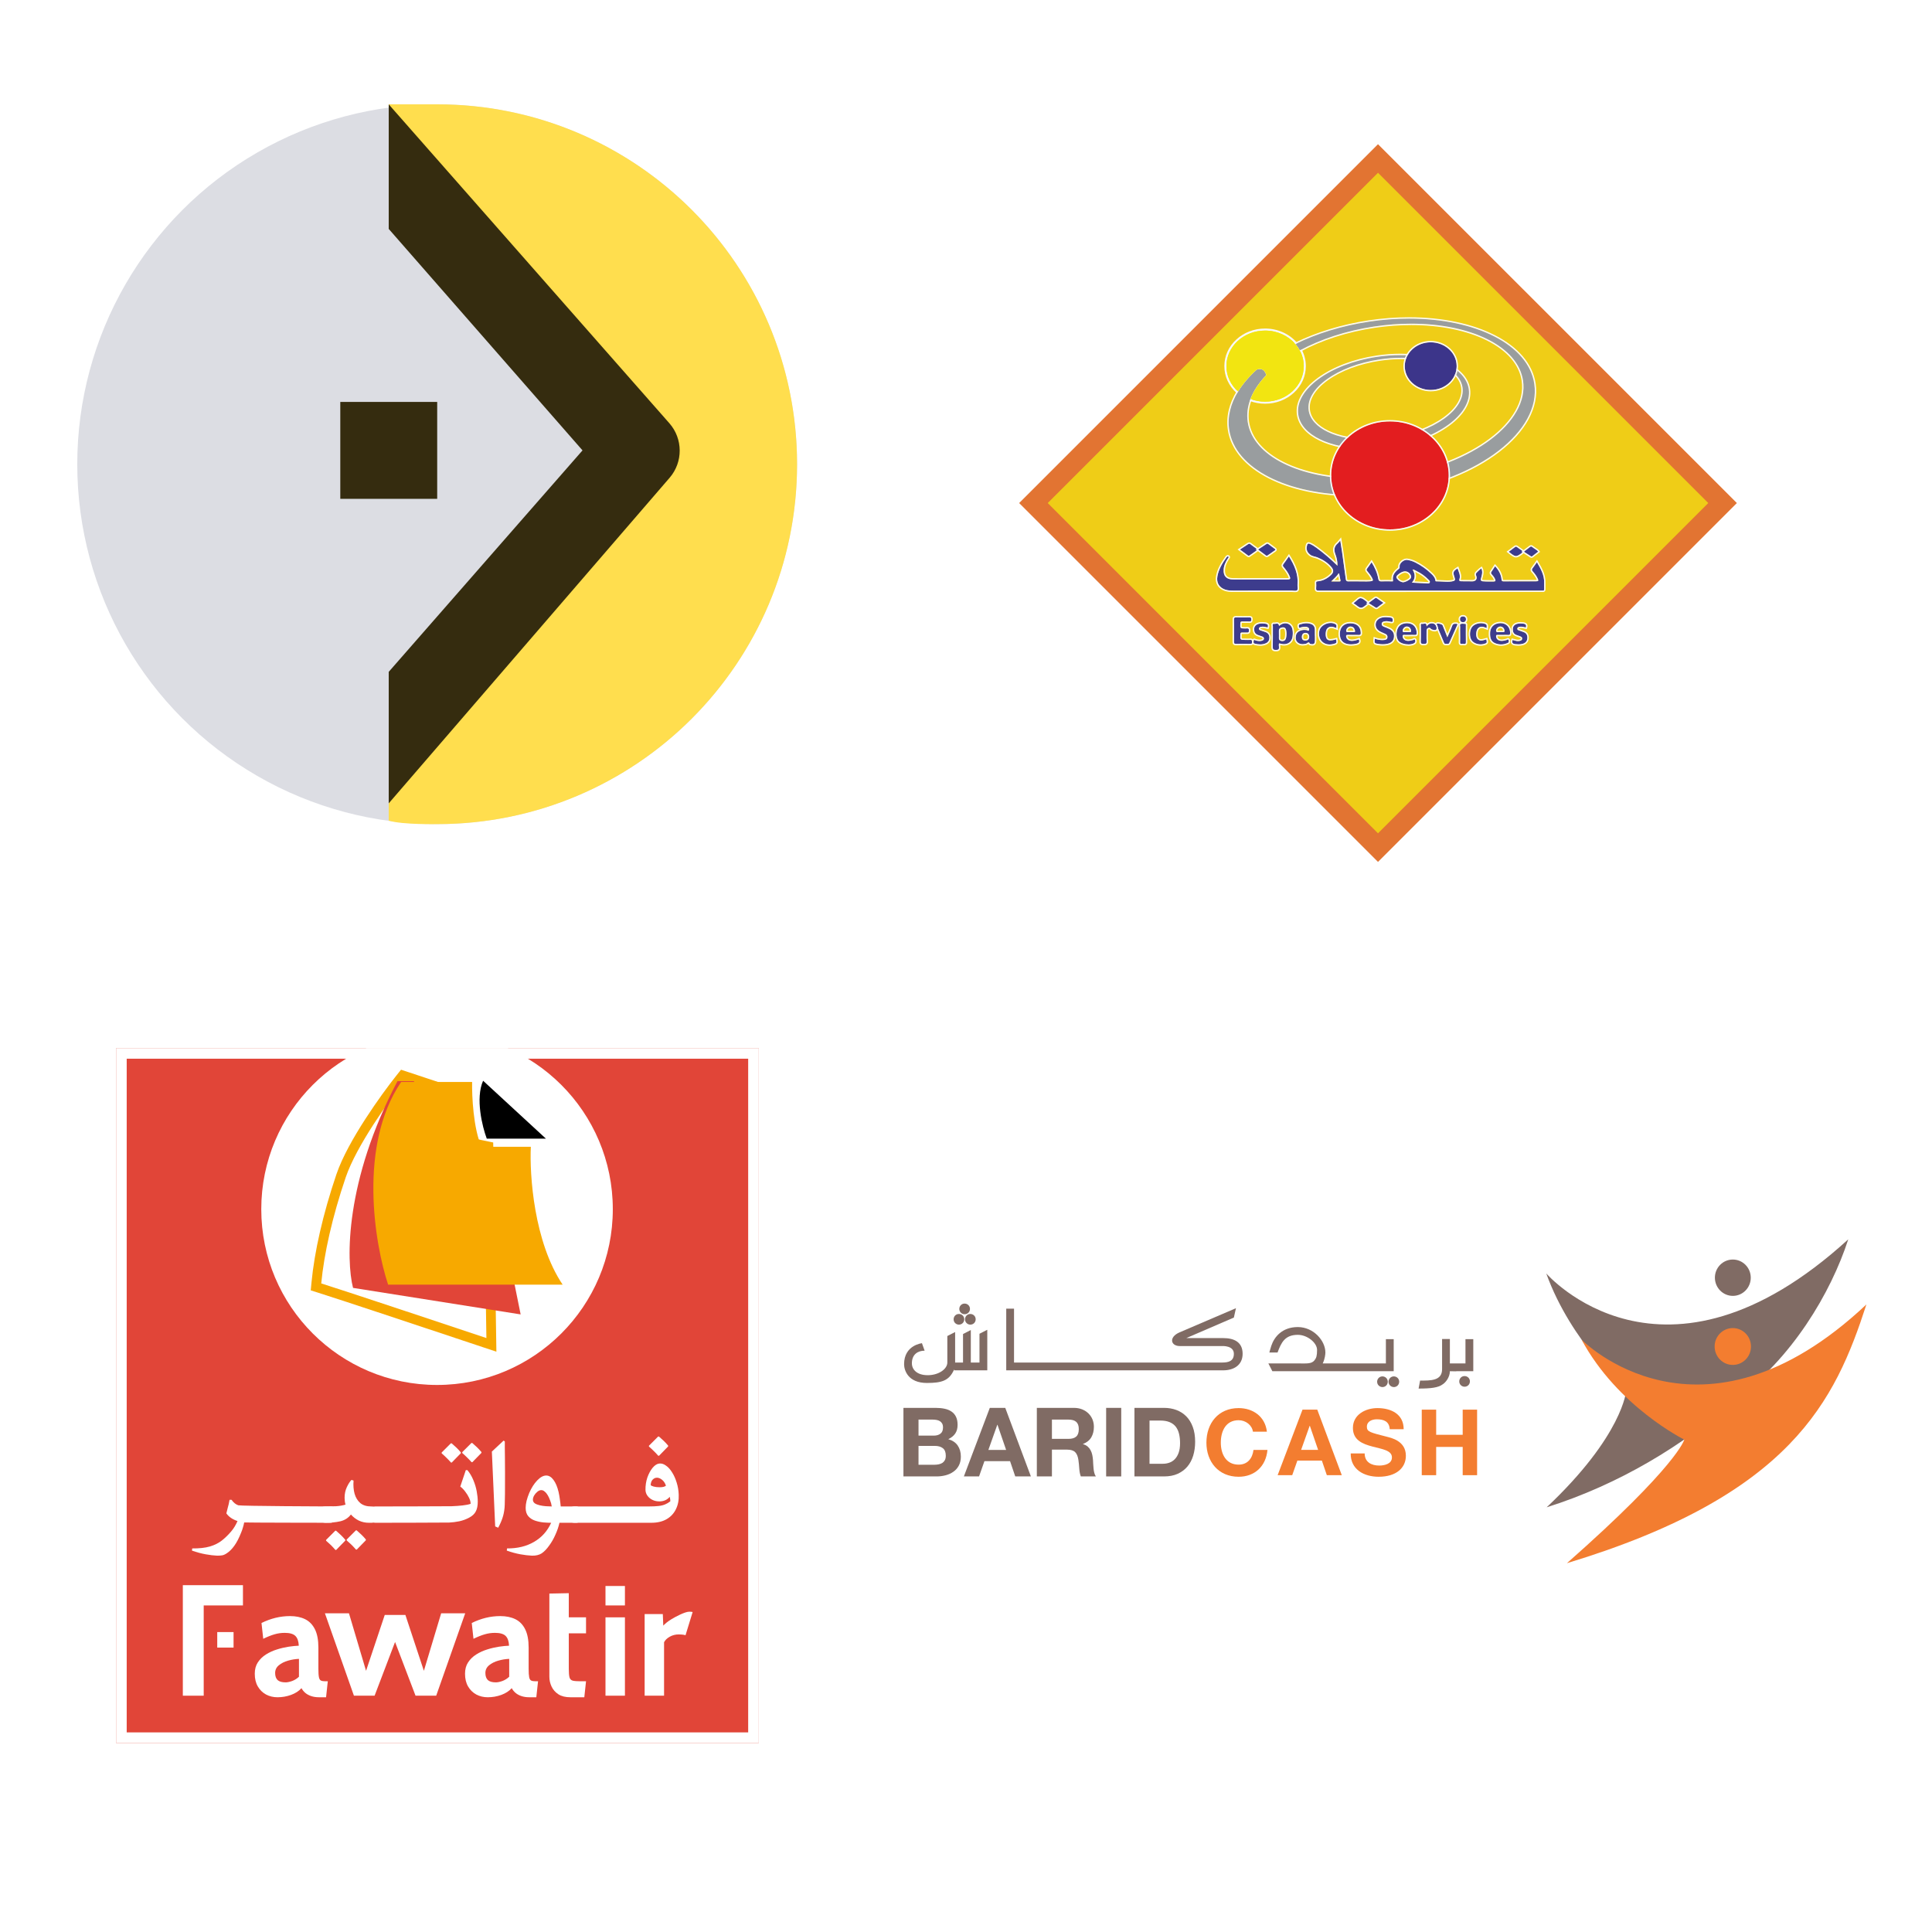 <svg width="128" height="128" viewBox="0 0 128 128" fill="none" xmlns="http://www.w3.org/2000/svg">
<rect width="128" height="128" fill="white"/>
<circle cx="28.963" cy="30.756" r="23.844" fill="#DCDDE3"/>
<path d="M52.808 30.756C52.808 43.925 42.132 54.6 28.964 54.6C28.964 54.6 26.671 54.646 25.754 54.37C25.754 54.37 25.754 53.661 25.754 53.224C25.754 48.86 39.51 38.394 39.51 30.756C39.51 22.261 25.754 11.135 25.754 6.912C28.047 6.912 28.964 6.912 28.964 6.912C42.132 6.912 52.808 17.587 52.808 30.756Z" fill="#FFDE4E"/>
<path d="M44.346 28.039L25.754 6.912V15.166L38.593 29.839L25.754 44.512V53.224L44.364 31.654C45.261 30.614 45.254 29.071 44.346 28.039Z" fill="#352C0F"/>
<rect x="22.545" y="26.629" width="6.42" height="6.42" fill="#352C0F"/>
<path d="M91.297 10.5L68.469 33.328L91.297 56.156L114.125 33.328L91.297 10.5Z" fill="#EFCD17"/>
<path d="M91.296 57.103L67.522 33.328L91.296 9.554L115.071 33.328L91.296 57.103ZM69.415 33.328L91.296 55.21L113.178 33.328L91.296 11.447L69.415 33.328Z" fill="#E27432"/>
<path d="M86.117 23.219C86.035 23.067 85.937 22.924 85.823 22.793C85.353 22.25 84.629 21.902 83.817 21.902C82.401 21.902 81.254 22.956 81.254 24.257C81.254 24.917 81.55 25.514 82.027 25.941C82.334 25.438 82.748 24.953 83.253 24.495C83.281 24.48 83.717 24.261 83.901 24.854L83.901 24.854C83.417 25.357 83.058 25.89 82.849 26.437C83.147 26.549 83.474 26.611 83.817 26.611C85.232 26.611 86.379 25.557 86.379 24.257C86.379 23.884 86.284 23.532 86.117 23.219Z" fill="#F2E511"/>
<path d="M83.816 21.902C84.629 21.902 85.353 22.25 85.822 22.793C85.936 22.924 86.035 23.067 86.116 23.219C86.284 23.532 86.379 23.884 86.379 24.257C86.379 25.557 85.231 26.611 83.816 26.611C83.473 26.611 83.147 26.549 82.848 26.437C83.057 25.89 83.416 25.357 83.9 24.854L83.9 24.853C83.796 24.519 83.612 24.443 83.467 24.443C83.354 24.443 83.264 24.488 83.252 24.495C82.747 24.953 82.333 25.438 82.026 25.941C81.55 25.514 81.253 24.917 81.253 24.257C81.253 22.956 82.401 21.902 83.816 21.902ZM83.816 21.766C83.097 21.766 82.421 22.024 81.912 22.492C81.399 22.962 81.117 23.589 81.117 24.257C81.117 24.935 81.408 25.569 81.935 26.042L82.057 26.152L82.142 26.012C82.436 25.53 82.835 25.058 83.329 24.609C83.352 24.599 83.406 24.579 83.467 24.579C83.586 24.579 83.679 24.66 83.744 24.82C83.27 25.326 82.926 25.853 82.721 26.388L82.672 26.516L82.8 26.564C83.124 26.686 83.466 26.747 83.816 26.747C84.535 26.747 85.211 26.49 85.72 26.022C86.233 25.551 86.515 24.924 86.515 24.257C86.515 23.87 86.421 23.499 86.236 23.155C86.151 22.996 86.047 22.844 85.925 22.704C85.41 22.108 84.641 21.766 83.816 21.766Z" fill="#F9F9F9"/>
<path d="M91.216 23.645C88.097 24.113 85.769 25.825 86.016 27.469C86.263 29.113 88.991 30.066 92.109 29.598C95.228 29.129 97.556 27.417 97.309 25.773C97.063 24.13 94.335 23.177 91.216 23.645ZM92.191 29.044C89.377 29.466 86.92 28.637 86.703 27.193C86.486 25.749 88.592 24.235 91.406 23.813C94.22 23.391 96.677 24.219 96.894 25.663C97.111 27.108 95.005 28.621 92.191 29.044Z" fill="#999D9F"/>
<path d="M92.782 23.526C95.2 23.526 97.104 24.413 97.308 25.774C97.555 27.417 95.227 29.13 92.109 29.598C91.571 29.678 91.046 29.717 90.542 29.717C88.124 29.717 86.219 28.829 86.015 27.469C85.768 25.825 88.096 24.113 91.215 23.645C91.752 23.564 92.278 23.526 92.782 23.526ZM90.741 29.154C91.206 29.154 91.692 29.118 92.19 29.043C95.004 28.621 97.11 27.108 96.893 25.663C96.714 24.474 95.018 23.703 92.853 23.703C92.389 23.703 91.902 23.738 91.405 23.813C88.591 24.235 86.485 25.749 86.702 27.193C86.88 28.382 88.577 29.154 90.741 29.154ZM92.782 23.435C92.264 23.435 91.733 23.475 91.201 23.555C89.679 23.784 88.293 24.312 87.299 25.043C86.812 25.401 86.444 25.79 86.207 26.198C85.957 26.627 85.862 27.059 85.925 27.482C85.978 27.833 86.138 28.16 86.401 28.454C86.651 28.735 86.99 28.98 87.408 29.184C87.819 29.384 88.295 29.54 88.825 29.646C89.361 29.753 89.939 29.807 90.542 29.807C91.059 29.807 91.591 29.767 92.122 29.687C93.644 29.459 95.03 28.93 96.024 28.199C96.512 27.841 96.879 27.452 97.117 27.044C97.367 26.615 97.461 26.183 97.398 25.76C97.345 25.409 97.185 25.082 96.923 24.788C96.672 24.507 96.333 24.262 95.915 24.058C95.505 23.858 95.028 23.703 94.498 23.597C93.962 23.489 93.385 23.435 92.782 23.435ZM90.741 29.063C89.695 29.063 88.727 28.876 88.016 28.538C87.297 28.195 86.874 27.726 86.792 27.18C86.692 26.516 87.11 25.811 87.97 25.194C88.847 24.563 90.071 24.105 91.418 23.903C91.901 23.83 92.384 23.794 92.853 23.794H92.854C93.9 23.794 94.867 23.98 95.579 24.319C96.298 24.662 96.721 25.131 96.803 25.677C96.903 26.34 96.484 27.045 95.625 27.663C94.748 28.293 93.523 28.752 92.177 28.954C91.694 29.026 91.211 29.063 90.741 29.063Z" fill="#F9F9F9"/>
<path d="M101.65 25.431C101.183 22.318 96.279 20.473 90.697 21.311C88.883 21.583 87.222 22.105 85.82 22.793C85.934 22.924 86.033 23.067 86.114 23.218C87.481 22.478 89.172 21.913 91.04 21.632C96.077 20.876 100.493 22.481 100.904 25.216C101.315 27.952 97.564 30.782 92.527 31.538C87.49 32.294 83.073 30.69 82.663 27.954C82.587 27.447 82.654 26.937 82.846 26.437C83.055 25.89 83.414 25.356 83.898 24.853L83.898 24.853C83.709 24.245 83.254 24.492 83.248 24.495C82.744 24.953 82.331 25.439 82.024 25.941C81.526 26.756 81.308 27.614 81.436 28.465C81.904 31.578 86.808 33.423 92.389 32.585C97.971 31.747 102.118 28.544 101.65 25.431Z" fill="#999D9F"/>
<path d="M93.36 21.109C97.762 21.109 101.26 22.826 101.651 25.431C102.118 28.544 97.972 31.748 92.39 32.586C91.479 32.722 90.586 32.788 89.728 32.788C85.326 32.788 81.828 31.071 81.437 28.466C81.309 27.614 81.527 26.756 82.025 25.941C82.331 25.439 82.745 24.953 83.249 24.496C83.252 24.494 83.346 24.443 83.465 24.443C83.611 24.443 83.795 24.519 83.899 24.854L83.899 24.854C83.415 25.357 83.056 25.891 82.847 26.437C82.655 26.937 82.588 27.447 82.664 27.955C83.006 30.232 86.124 31.726 90.065 31.726C90.858 31.726 91.684 31.665 92.528 31.539C97.565 30.782 101.315 27.952 100.905 25.216C100.563 22.939 97.445 21.445 93.503 21.445C92.71 21.445 91.884 21.506 91.041 21.633C89.173 21.913 87.482 22.479 86.115 23.219C86.034 23.067 85.935 22.924 85.821 22.793C87.222 22.106 88.884 21.584 90.698 21.311C91.609 21.175 92.502 21.109 93.36 21.109ZM93.36 21.019C92.482 21.019 91.582 21.087 90.684 21.222C88.926 21.486 87.23 22.001 85.781 22.712L85.675 22.764L85.752 22.852C85.863 22.98 85.958 23.118 86.035 23.262L86.078 23.342L86.158 23.299C87.565 22.537 89.258 21.992 91.054 21.722C91.876 21.599 92.7 21.536 93.503 21.536C95.417 21.536 97.196 21.899 98.513 22.558C99.858 23.231 100.654 24.155 100.815 25.23C101.218 27.912 97.494 30.701 92.514 31.449C91.692 31.572 90.868 31.635 90.065 31.635C88.151 31.635 86.372 31.272 85.055 30.613C83.711 29.94 82.915 29.016 82.753 27.941C82.681 27.461 82.741 26.965 82.931 26.47C83.134 25.942 83.481 25.419 83.964 24.917L84.01 24.869L83.983 24.819C83.854 24.413 83.603 24.353 83.465 24.353C83.325 24.353 83.217 24.41 83.205 24.416L83.196 24.422L83.188 24.429C82.673 24.896 82.256 25.389 81.947 25.894C81.691 26.314 81.51 26.743 81.408 27.169C81.303 27.609 81.283 28.05 81.347 28.479C81.446 29.134 81.736 29.746 82.21 30.299C82.665 30.83 83.279 31.296 84.037 31.684C84.784 32.067 85.65 32.364 86.612 32.567C87.587 32.774 88.635 32.878 89.728 32.878C90.606 32.878 91.506 32.81 92.404 32.675C93.775 32.469 95.083 32.12 96.292 31.636C97.46 31.169 98.488 30.596 99.345 29.933C100.205 29.269 100.852 28.547 101.266 27.788C101.698 26.996 101.858 26.199 101.741 25.418C101.643 24.763 101.353 24.151 100.879 23.598C100.424 23.067 99.809 22.601 99.051 22.213C98.304 21.83 97.438 21.533 96.477 21.33C95.501 21.123 94.453 21.019 93.36 21.019Z" fill="#F9F9F9"/>
<path d="M92.087 35.072C94.236 35.072 95.979 33.471 95.979 31.496C95.979 29.521 94.236 27.92 92.087 27.92C89.938 27.92 88.195 29.521 88.195 31.496C88.195 33.471 89.938 35.072 92.087 35.072Z" fill="#E31D1F"/>
<path d="M92.088 27.921C94.237 27.921 95.979 29.521 95.979 31.496C95.979 33.471 94.237 35.072 92.088 35.072C89.939 35.072 88.196 33.471 88.196 31.496C88.196 29.521 89.939 27.921 92.088 27.921ZM92.088 27.83C91.025 27.83 90.026 28.21 89.275 28.901C88.908 29.238 88.621 29.63 88.42 30.066C88.211 30.519 88.106 31 88.106 31.496C88.106 31.992 88.211 32.473 88.42 32.926C88.621 33.363 88.908 33.755 89.275 34.091C90.026 34.782 91.025 35.163 92.088 35.163C93.15 35.163 94.149 34.782 94.901 34.091C95.267 33.755 95.555 33.363 95.756 32.926C95.964 32.473 96.07 31.992 96.07 31.496C96.07 31 95.964 30.519 95.756 30.066C95.555 29.63 95.267 29.238 94.901 28.901C94.149 28.21 93.15 27.83 92.088 27.83Z" fill="#F9F9F9"/>
<path d="M94.789 25.836C95.738 25.836 96.508 25.129 96.508 24.257C96.508 23.385 95.738 22.678 94.789 22.678C93.84 22.678 93.07 23.385 93.07 24.257C93.07 25.129 93.84 25.836 94.789 25.836Z" fill="#3C358A"/>
<path d="M94.788 22.678C95.737 22.678 96.507 23.385 96.507 24.257C96.507 25.129 95.737 25.836 94.788 25.836C93.839 25.836 93.069 25.129 93.069 24.257C93.069 23.385 93.839 22.678 94.788 22.678ZM94.788 22.587C93.79 22.587 92.978 23.336 92.978 24.257C92.978 25.178 93.79 25.927 94.788 25.927C95.786 25.927 96.597 25.178 96.597 24.257C96.597 23.336 95.786 22.587 94.788 22.587Z" fill="#F9F9F9"/>
<path d="M86.115 23.219C86.034 23.067 85.935 22.924 85.821 22.793C85.352 22.25 84.627 21.902 83.814 21.902C82.399 21.902 81.252 22.956 81.252 24.257C81.252 24.917 81.548 25.514 82.025 25.941C82.332 25.438 82.746 24.953 83.251 24.495C83.279 24.48 83.715 24.261 83.899 24.854L83.899 24.854C83.415 25.357 83.056 25.89 82.847 26.437C83.145 26.549 83.472 26.611 83.815 26.611C85.23 26.611 86.377 25.557 86.377 24.257C86.377 23.884 86.283 23.532 86.115 23.219Z" fill="#F2E511"/>
<path d="M102.304 38.603C102.317 38.096 102.078 37.681 101.825 37.25C101.724 37.393 101.638 37.524 101.542 37.646C101.482 37.722 101.477 37.774 101.546 37.851C101.671 37.99 101.784 38.141 101.867 38.31C101.951 38.481 101.932 38.513 101.746 38.514C101.037 38.514 100.328 38.512 99.618 38.516C99.527 38.516 99.491 38.5 99.481 38.396C99.45 38.057 99.295 37.773 99.054 37.516C98.972 37.641 98.901 37.757 98.821 37.867C98.772 37.935 98.769 37.985 98.831 38.049C98.918 38.14 98.996 38.241 99.048 38.358C99.105 38.487 99.086 38.523 98.947 38.526C98.78 38.53 98.613 38.529 98.446 38.524C98.066 38.512 98.064 38.51 98.163 38.149C98.208 37.986 98.222 37.827 98.141 37.663C98.025 37.74 97.942 37.836 97.85 37.921C97.781 37.985 97.759 38.041 97.802 38.142C97.891 38.351 97.776 38.515 97.554 38.516C97.306 38.517 97.057 38.511 96.809 38.51C96.715 38.51 96.655 38.481 96.691 38.376C96.78 38.114 96.646 37.896 96.567 37.663C96.282 37.835 96.251 37.918 96.355 38.209C96.359 38.218 96.361 38.229 96.364 38.238C96.432 38.442 96.403 38.484 96.19 38.521C95.846 38.58 95.503 38.509 95.159 38.516C95.126 38.517 95.103 38.513 95.099 38.469C95.082 38.273 94.954 38.138 94.823 38.012C94.51 37.713 94.161 37.463 93.773 37.269C93.6 37.182 93.419 37.122 93.226 37.096C93.009 37.068 92.697 37.327 92.728 37.541C92.744 37.648 92.697 37.671 92.642 37.715C92.404 37.904 92.236 38.128 92.289 38.455C92.303 38.542 92.245 38.515 92.208 38.516C91.985 38.517 91.761 38.506 91.539 38.517C91.4 38.525 91.34 38.49 91.313 38.342C91.246 37.955 91.091 37.599 90.871 37.252C90.768 37.399 90.677 37.538 90.575 37.669C90.524 37.735 90.532 37.776 90.583 37.837C90.702 37.975 90.813 38.12 90.9 38.281C90.997 38.459 90.978 38.496 90.776 38.513C90.696 38.52 90.614 38.523 90.534 38.522C90.133 38.52 89.733 38.51 89.333 38.518C89.203 38.521 89.175 38.47 89.161 38.359C89.081 37.747 88.996 37.136 88.909 36.525C88.877 36.296 88.837 36.069 88.795 35.81C88.729 35.888 88.69 35.949 88.638 35.993C88.4 36.193 88.359 36.421 88.471 36.714C88.559 36.946 88.617 37.196 88.61 37.48C88.161 37.036 87.705 36.65 87.223 36.296C87.084 36.194 86.94 36.1 86.781 36.033C86.691 35.996 86.632 36.008 86.602 36.118C86.526 36.386 86.584 36.576 86.803 36.749C86.947 36.861 87.13 36.866 87.284 36.928C87.637 37.072 87.971 37.278 88.221 37.583C88.371 37.767 88.362 37.928 88.188 38.093C87.939 38.328 87.648 38.486 87.301 38.514C87.222 38.521 87.195 38.541 87.199 38.62C87.205 38.731 87.212 38.844 87.198 38.954C87.179 39.106 87.239 39.132 87.381 39.132C92.296 39.128 97.21 39.129 102.124 39.129C102.149 39.129 102.175 39.126 102.2 39.129C102.278 39.139 102.308 39.11 102.305 39.028C102.299 38.887 102.3 38.745 102.304 38.603ZM88.73 38.522C88.564 38.52 88.398 38.521 88.196 38.521C88.377 38.333 88.567 38.192 88.685 37.987C88.697 37.991 88.709 37.995 88.721 37.999C88.749 38.146 88.774 38.294 88.808 38.439C88.826 38.518 88.788 38.522 88.73 38.522ZM93.454 38.322C93.375 38.436 93.109 38.576 92.942 38.577C92.783 38.556 92.64 38.46 92.536 38.308C92.488 38.239 92.518 38.17 92.573 38.117C92.695 38.001 92.83 37.905 92.996 37.864C93.203 37.814 93.424 37.948 93.48 38.151C93.498 38.215 93.492 38.269 93.454 38.322ZM94.721 38.598C94.683 38.676 94.598 38.654 94.53 38.651C94.213 38.637 93.896 38.619 93.543 38.601C93.799 38.305 93.756 38.025 93.586 37.726C93.705 37.742 93.784 37.804 93.871 37.845C94.162 37.983 94.416 38.173 94.641 38.402C94.693 38.454 94.763 38.514 94.721 38.598Z" fill="#3D3C8D"/>
<path d="M88.795 35.81C88.836 36.069 88.876 36.296 88.909 36.525C88.995 37.136 89.08 37.747 89.16 38.359C89.174 38.467 89.2 38.518 89.323 38.518C89.326 38.518 89.329 38.518 89.332 38.518C89.442 38.516 89.552 38.515 89.662 38.515C89.952 38.515 90.243 38.521 90.533 38.522C90.538 38.522 90.543 38.522 90.547 38.522C90.624 38.522 90.7 38.519 90.776 38.513C90.977 38.496 90.997 38.459 90.9 38.281C90.812 38.12 90.701 37.975 90.583 37.836C90.531 37.776 90.523 37.735 90.574 37.669C90.676 37.538 90.767 37.399 90.87 37.252C91.09 37.599 91.245 37.955 91.313 38.342C91.337 38.478 91.389 38.518 91.506 38.518C91.516 38.518 91.527 38.518 91.538 38.517C91.617 38.513 91.696 38.512 91.774 38.512C91.908 38.512 92.042 38.515 92.176 38.515C92.186 38.515 92.197 38.515 92.207 38.515H92.207C92.221 38.515 92.238 38.519 92.253 38.519C92.278 38.519 92.297 38.509 92.288 38.454C92.235 38.128 92.403 37.904 92.641 37.715C92.696 37.671 92.743 37.648 92.728 37.541C92.698 37.338 92.977 37.094 93.191 37.094C93.203 37.094 93.214 37.095 93.225 37.096C93.418 37.122 93.6 37.182 93.773 37.269C94.16 37.463 94.51 37.712 94.822 38.012C94.954 38.138 95.081 38.273 95.099 38.469C95.102 38.51 95.123 38.516 95.153 38.516C95.154 38.516 95.156 38.516 95.158 38.516C95.176 38.516 95.193 38.515 95.211 38.515C95.434 38.515 95.657 38.544 95.881 38.544C95.984 38.544 96.087 38.538 96.189 38.52C96.403 38.484 96.431 38.442 96.363 38.238C96.36 38.228 96.358 38.218 96.355 38.209C96.251 37.918 96.282 37.835 96.567 37.662C96.645 37.896 96.78 38.114 96.69 38.376C96.654 38.481 96.715 38.51 96.808 38.51C97.037 38.511 97.266 38.515 97.494 38.515C97.514 38.515 97.534 38.515 97.553 38.515C97.775 38.514 97.891 38.351 97.801 38.142C97.758 38.041 97.781 37.985 97.849 37.921C97.941 37.835 98.024 37.74 98.141 37.663C98.221 37.827 98.208 37.985 98.163 38.149C98.064 38.51 98.066 38.512 98.445 38.524C98.542 38.527 98.64 38.528 98.737 38.528C98.807 38.528 98.877 38.528 98.946 38.526C99.085 38.523 99.104 38.487 99.047 38.358C98.995 38.241 98.918 38.14 98.83 38.049C98.769 37.985 98.772 37.935 98.821 37.867C98.9 37.757 98.971 37.641 99.053 37.516C99.294 37.773 99.449 38.057 99.481 38.396C99.49 38.498 99.526 38.515 99.615 38.515C99.616 38.515 99.617 38.515 99.618 38.515C99.989 38.514 100.361 38.513 100.732 38.513C100.956 38.513 101.179 38.514 101.403 38.514C101.517 38.514 101.631 38.514 101.746 38.513C101.931 38.513 101.95 38.481 101.867 38.31C101.784 38.141 101.671 37.99 101.546 37.851C101.477 37.774 101.482 37.722 101.541 37.646C101.638 37.524 101.723 37.393 101.825 37.25C102.077 37.681 102.316 38.096 102.303 38.603C102.3 38.745 102.299 38.886 102.304 39.028C102.307 39.1 102.283 39.131 102.225 39.131C102.217 39.131 102.208 39.13 102.199 39.129C102.19 39.128 102.18 39.128 102.171 39.128C102.155 39.128 102.139 39.129 102.123 39.129C102.105 39.129 102.089 39.129 102.072 39.129C100.866 39.129 99.66 39.129 98.455 39.129C94.764 39.129 91.072 39.129 87.38 39.132C87.38 39.132 87.379 39.132 87.379 39.132C87.238 39.132 87.178 39.106 87.197 38.953C87.211 38.844 87.204 38.731 87.198 38.62C87.194 38.541 87.221 38.52 87.3 38.514C87.647 38.486 87.938 38.328 88.186 38.093C88.361 37.928 88.37 37.767 88.22 37.583C87.97 37.277 87.636 37.072 87.283 36.928C87.129 36.866 86.946 36.861 86.802 36.748C86.583 36.575 86.525 36.386 86.601 36.118C86.621 36.044 86.655 36.014 86.702 36.014C86.725 36.014 86.75 36.021 86.779 36.033C86.939 36.1 87.083 36.194 87.222 36.296C87.704 36.65 88.16 37.036 88.609 37.48C88.616 37.196 88.558 36.946 88.47 36.714C88.359 36.42 88.398 36.193 88.637 35.993C88.69 35.949 88.728 35.888 88.795 35.81ZM94.613 38.656C94.656 38.656 94.697 38.646 94.721 38.598C94.762 38.514 94.692 38.454 94.641 38.402C94.416 38.173 94.162 37.983 93.87 37.845C93.784 37.804 93.705 37.742 93.585 37.726C93.755 38.025 93.799 38.305 93.542 38.601C93.896 38.619 94.213 38.636 94.53 38.651C94.556 38.652 94.585 38.656 94.613 38.656ZM92.941 38.577C93.109 38.576 93.375 38.435 93.454 38.322C93.491 38.269 93.498 38.215 93.48 38.151C93.431 37.977 93.262 37.854 93.084 37.854C93.055 37.854 93.025 37.857 92.996 37.864C92.829 37.905 92.694 38.001 92.573 38.117C92.517 38.17 92.488 38.239 92.535 38.308C92.639 38.459 92.782 38.556 92.941 38.577ZM88.196 38.521C88.31 38.521 88.412 38.521 88.51 38.521C88.585 38.521 88.657 38.521 88.729 38.521C88.731 38.521 88.734 38.521 88.736 38.521C88.79 38.521 88.825 38.514 88.807 38.439C88.773 38.293 88.749 38.146 88.72 37.999C88.708 37.995 88.696 37.991 88.684 37.987C88.566 38.192 88.376 38.333 88.196 38.521ZM88.853 35.601L88.726 35.751C88.702 35.779 88.682 35.805 88.664 35.827C88.632 35.868 88.606 35.9 88.579 35.923C88.317 36.143 88.256 36.405 88.385 36.746C88.452 36.92 88.493 37.089 88.51 37.257C88.118 36.883 87.712 36.543 87.276 36.223C87.157 36.136 86.998 36.026 86.815 35.95C86.773 35.932 86.736 35.923 86.702 35.923C86.638 35.923 86.553 35.953 86.513 36.093C86.427 36.401 86.499 36.625 86.746 36.82C86.854 36.904 86.978 36.936 87.088 36.964C87.145 36.978 87.2 36.992 87.249 37.012C87.64 37.171 87.934 37.377 88.15 37.64C88.27 37.788 88.263 37.896 88.124 38.027C87.868 38.27 87.596 38.399 87.293 38.424C87.245 38.428 87.098 38.439 87.108 38.624L87.109 38.641C87.114 38.741 87.119 38.846 87.107 38.942C87.1 39.002 87.096 39.088 87.151 39.151C87.206 39.214 87.293 39.223 87.379 39.223C91.207 39.22 95.103 39.219 98.455 39.219H100.263H102.072H102.123C102.132 39.219 102.141 39.219 102.15 39.219C102.157 39.219 102.164 39.218 102.171 39.218C102.178 39.218 102.183 39.219 102.188 39.219C102.201 39.221 102.213 39.222 102.224 39.222C102.276 39.222 102.318 39.206 102.349 39.174C102.382 39.139 102.397 39.09 102.395 39.025C102.39 38.904 102.39 38.77 102.394 38.605C102.407 38.066 102.151 37.627 101.903 37.204L101.832 37.083L101.751 37.197C101.719 37.241 101.69 37.284 101.661 37.325C101.596 37.419 101.535 37.507 101.47 37.59C101.414 37.661 101.353 37.772 101.478 37.911C101.614 38.063 101.715 38.207 101.785 38.35C101.801 38.383 101.81 38.405 101.816 38.42C101.801 38.421 101.778 38.422 101.745 38.422C101.631 38.422 101.517 38.422 101.402 38.422L101.067 38.422L100.732 38.422C100.399 38.422 100.006 38.422 99.617 38.424H99.614C99.594 38.424 99.583 38.423 99.577 38.422C99.575 38.417 99.573 38.406 99.571 38.387C99.539 38.05 99.392 37.745 99.119 37.453L99.04 37.369L98.977 37.466C98.952 37.504 98.928 37.541 98.904 37.578C98.851 37.661 98.801 37.739 98.747 37.814C98.669 37.922 98.675 38.019 98.765 38.112C98.857 38.208 98.922 38.3 98.964 38.395C98.971 38.411 98.976 38.423 98.98 38.433C98.971 38.434 98.959 38.434 98.944 38.435C98.875 38.436 98.806 38.437 98.737 38.437C98.64 38.437 98.543 38.435 98.448 38.432C98.345 38.429 98.23 38.426 98.198 38.411C98.194 38.377 98.224 38.268 98.25 38.172C98.29 38.025 98.323 37.83 98.222 37.622L98.176 37.529L98.09 37.587C97.997 37.648 97.926 37.718 97.857 37.786C97.833 37.81 97.81 37.833 97.787 37.854C97.718 37.919 97.648 38.014 97.718 38.177C97.748 38.247 97.748 38.31 97.719 38.354C97.69 38.399 97.631 38.424 97.553 38.424C97.533 38.424 97.513 38.424 97.494 38.424C97.375 38.424 97.254 38.423 97.137 38.422C97.03 38.42 96.918 38.419 96.808 38.419C96.791 38.419 96.78 38.418 96.772 38.416C96.773 38.413 96.774 38.409 96.776 38.405C96.858 38.165 96.776 37.955 96.704 37.771C96.686 37.726 96.668 37.679 96.653 37.633L96.617 37.526L96.519 37.584C96.371 37.674 96.271 37.751 96.23 37.858C96.188 37.967 96.214 38.084 96.269 38.239C96.27 38.241 96.27 38.244 96.271 38.246C96.273 38.253 96.275 38.26 96.277 38.266C96.308 38.36 96.306 38.387 96.304 38.394C96.298 38.399 96.273 38.413 96.174 38.431C96.086 38.446 95.99 38.453 95.881 38.453C95.772 38.453 95.66 38.446 95.551 38.439C95.44 38.431 95.325 38.424 95.21 38.424C95.202 38.424 95.193 38.424 95.184 38.424C95.153 38.218 95.02 38.075 94.885 37.946C94.562 37.636 94.201 37.381 93.813 37.187C93.624 37.092 93.43 37.031 93.237 37.006C93.222 37.004 93.207 37.003 93.191 37.003C93.044 37.003 92.873 37.091 92.755 37.227C92.664 37.332 92.622 37.448 92.638 37.553C92.644 37.597 92.642 37.598 92.602 37.63C92.596 37.634 92.59 37.639 92.584 37.643C92.394 37.795 92.15 38.04 92.193 38.424C92.187 38.424 92.181 38.424 92.176 38.424C92.11 38.424 92.042 38.423 91.976 38.422C91.91 38.422 91.842 38.42 91.774 38.42C91.682 38.42 91.606 38.422 91.533 38.426C91.523 38.427 91.514 38.427 91.505 38.427C91.443 38.427 91.419 38.427 91.402 38.325C91.336 37.949 91.187 37.582 90.946 37.203L90.874 37.089L90.795 37.2C90.765 37.243 90.735 37.286 90.706 37.329C90.637 37.428 90.572 37.523 90.502 37.613C90.404 37.74 90.462 37.834 90.513 37.895C90.652 38.057 90.746 38.189 90.82 38.323C90.844 38.367 90.855 38.394 90.86 38.409C90.845 38.413 90.817 38.418 90.768 38.422C90.698 38.428 90.624 38.431 90.547 38.431H90.533C90.406 38.43 90.278 38.429 90.153 38.427C89.992 38.425 89.826 38.423 89.662 38.423C89.541 38.423 89.432 38.425 89.33 38.427C89.327 38.427 89.325 38.427 89.322 38.427C89.284 38.427 89.27 38.42 89.268 38.418C89.264 38.414 89.257 38.399 89.25 38.347C89.164 37.694 89.075 37.052 88.998 36.511C88.976 36.355 88.951 36.2 88.923 36.036C88.91 35.958 88.897 35.878 88.884 35.795L88.853 35.601ZM93.713 38.519C93.848 38.29 93.828 38.072 93.763 37.891C93.785 37.903 93.808 37.916 93.831 37.927C94.102 38.054 94.345 38.231 94.576 38.466C94.58 38.47 94.585 38.474 94.589 38.479C94.643 38.533 94.646 38.544 94.639 38.558C94.638 38.561 94.637 38.562 94.637 38.562C94.637 38.562 94.631 38.565 94.613 38.565C94.6 38.565 94.586 38.564 94.57 38.562C94.558 38.561 94.546 38.56 94.534 38.56C94.303 38.55 94.071 38.538 93.826 38.525C93.789 38.523 93.751 38.521 93.713 38.519ZM92.946 38.486C92.818 38.467 92.699 38.386 92.61 38.256C92.603 38.247 92.589 38.227 92.635 38.183C92.767 38.057 92.888 37.984 93.017 37.952C93.039 37.947 93.062 37.944 93.084 37.944C93.223 37.944 93.356 38.044 93.392 38.175C93.404 38.215 93.4 38.241 93.379 38.27C93.318 38.358 93.087 38.482 92.946 38.486ZM88.418 38.43C88.419 38.429 88.42 38.428 88.422 38.426C88.507 38.345 88.59 38.267 88.662 38.179C88.677 38.262 88.693 38.346 88.712 38.431C88.653 38.43 88.59 38.43 88.51 38.43C88.48 38.43 88.449 38.43 88.418 38.43Z" fill="#F9F9F9"/>
<path d="M85.934 39.106C86.017 39.033 85.95 38.868 85.962 38.743C86.027 38.045 85.759 37.449 85.393 36.865C85.27 37.039 85.158 37.207 85.036 37.368C84.982 37.44 84.977 37.488 85.04 37.562C85.191 37.739 85.33 37.926 85.426 38.14C85.522 38.353 85.496 38.393 85.256 38.393C84.319 38.393 83.382 38.393 82.444 38.393C82.186 38.393 81.927 38.397 81.669 38.391C81.251 38.383 81.047 38.164 81.068 37.745C81.083 37.463 81.201 37.219 81.354 36.988C81.376 36.955 81.436 36.914 81.378 36.875C81.338 36.848 81.294 36.881 81.264 36.922C80.985 37.311 80.735 37.713 80.653 38.197C80.583 38.606 80.773 38.926 81.168 39.062C81.343 39.122 81.524 39.13 81.707 39.13C82.999 39.129 84.291 39.129 85.583 39.129C85.704 39.128 85.865 39.168 85.934 39.106Z" fill="#3D3C8D"/>
<path d="M85.394 36.865C85.76 37.449 86.028 38.045 85.963 38.743C85.951 38.868 86.017 39.033 85.935 39.106C85.905 39.133 85.856 39.141 85.802 39.141C85.732 39.141 85.652 39.128 85.584 39.128H85.584C84.292 39.129 83 39.128 81.708 39.129C81.707 39.129 81.705 39.129 81.704 39.129C81.522 39.129 81.342 39.122 81.168 39.062C80.774 38.925 80.584 38.606 80.654 38.196C80.736 37.713 80.986 37.311 81.265 36.922C81.287 36.891 81.317 36.865 81.348 36.865C81.358 36.865 81.368 36.868 81.378 36.874C81.437 36.914 81.377 36.955 81.355 36.987C81.202 37.218 81.083 37.463 81.069 37.745C81.048 38.163 81.251 38.382 81.67 38.391C81.782 38.393 81.894 38.394 82.006 38.394C82.151 38.394 82.296 38.393 82.442 38.393C82.443 38.393 82.444 38.393 82.445 38.393C82.912 38.393 83.379 38.393 83.846 38.393C84.316 38.393 84.787 38.393 85.257 38.393C85.496 38.393 85.523 38.352 85.427 38.14C85.33 37.926 85.192 37.738 85.04 37.561C84.978 37.488 84.982 37.44 85.037 37.367C85.159 37.207 85.271 37.039 85.394 36.865ZM85.398 36.701L85.32 36.812C85.284 36.863 85.248 36.914 85.214 36.964C85.129 37.086 85.049 37.2 84.965 37.313C84.882 37.423 84.884 37.517 84.972 37.62C85.15 37.828 85.265 38 85.345 38.177C85.374 38.243 85.384 38.277 85.387 38.293C85.371 38.297 85.335 38.302 85.257 38.302C84.787 38.302 84.316 38.302 83.846 38.302C83.379 38.302 82.912 38.302 82.445 38.302H82.442C82.369 38.302 82.296 38.303 82.224 38.303C82.151 38.303 82.078 38.303 82.006 38.303C81.875 38.303 81.769 38.302 81.672 38.3C81.489 38.297 81.354 38.249 81.271 38.16C81.188 38.071 81.15 37.932 81.16 37.75C81.171 37.522 81.255 37.303 81.431 37.038C81.432 37.035 81.438 37.029 81.441 37.025C81.463 36.999 81.501 36.956 81.493 36.895C81.489 36.868 81.475 36.83 81.429 36.799C81.405 36.783 81.377 36.774 81.348 36.774C81.291 36.774 81.236 36.808 81.191 36.869C80.916 37.252 80.65 37.676 80.564 38.181C80.487 38.635 80.702 38.996 81.139 39.147C81.333 39.214 81.532 39.22 81.704 39.22H81.708C82.35 39.22 82.993 39.22 83.635 39.22C84.285 39.22 84.934 39.219 85.584 39.219C85.614 39.219 85.648 39.222 85.684 39.225C85.723 39.228 85.763 39.231 85.802 39.231C85.857 39.231 85.938 39.225 85.996 39.174C86.085 39.095 86.071 38.971 86.059 38.872C86.055 38.83 86.05 38.786 86.053 38.752C86.125 37.981 85.799 37.341 85.471 36.817L85.398 36.701Z" fill="#F9F9F9"/>
<path d="M82.8 36.788C82.949 36.683 83.097 36.578 83.247 36.475C83.303 36.437 83.331 36.411 83.256 36.359C83.115 36.262 82.977 36.159 82.841 36.054C82.789 36.013 82.749 36.013 82.693 36.051C82.519 36.17 82.341 36.284 82.15 36.409C82.334 36.545 82.509 36.672 82.681 36.803C82.731 36.842 82.763 36.814 82.8 36.788Z" fill="#3D3C8E"/>
<path d="M82.768 36.023C82.792 36.023 82.815 36.033 82.842 36.054C82.978 36.159 83.115 36.262 83.257 36.36C83.332 36.411 83.304 36.437 83.248 36.476C83.097 36.578 82.949 36.683 82.8 36.788C82.776 36.805 82.755 36.822 82.729 36.822C82.715 36.822 82.699 36.817 82.681 36.803C82.51 36.672 82.334 36.545 82.151 36.409C82.341 36.284 82.52 36.17 82.694 36.051C82.721 36.032 82.745 36.023 82.768 36.023ZM82.768 35.932C82.727 35.932 82.686 35.947 82.643 35.976C82.519 36.061 82.393 36.143 82.26 36.229C82.208 36.263 82.155 36.298 82.101 36.333L81.992 36.404L82.097 36.482C82.148 36.52 82.199 36.557 82.249 36.594C82.38 36.69 82.503 36.781 82.626 36.875C82.659 36.9 82.694 36.913 82.729 36.913C82.781 36.913 82.819 36.886 82.846 36.867L82.853 36.862C82.888 36.838 82.922 36.813 82.957 36.789C83.069 36.71 83.184 36.629 83.299 36.551C83.334 36.527 83.393 36.487 83.393 36.416C83.393 36.343 83.331 36.301 83.308 36.285C83.16 36.183 83.017 36.075 82.897 35.982C82.854 35.949 82.812 35.932 82.768 35.932Z" fill="#F9F9F9"/>
<path d="M83.988 36.794C84.144 36.683 84.3 36.572 84.459 36.465C84.513 36.428 84.51 36.402 84.459 36.365C84.312 36.259 84.166 36.151 84.021 36.042C83.983 36.013 83.952 36.011 83.912 36.038C83.729 36.16 83.545 36.28 83.348 36.409C83.528 36.543 83.698 36.668 83.866 36.795C83.91 36.828 83.945 36.826 83.988 36.794Z" fill="#3D3C8E"/>
<path d="M83.965 36.019C83.983 36.019 84.001 36.027 84.021 36.042C84.166 36.151 84.312 36.259 84.459 36.365C84.51 36.402 84.513 36.427 84.459 36.465C84.301 36.572 84.144 36.683 83.988 36.794C83.966 36.81 83.946 36.819 83.926 36.819C83.907 36.819 83.888 36.811 83.866 36.795C83.698 36.668 83.528 36.543 83.348 36.409C83.545 36.28 83.729 36.16 83.913 36.038C83.931 36.025 83.948 36.019 83.965 36.019ZM83.965 35.928C83.93 35.928 83.897 35.94 83.862 35.962C83.728 36.051 83.595 36.139 83.453 36.231C83.402 36.264 83.351 36.298 83.298 36.333L83.189 36.404L83.294 36.481C83.343 36.518 83.392 36.555 83.44 36.59C83.569 36.686 83.69 36.776 83.812 36.868C83.849 36.895 83.887 36.91 83.926 36.91C83.965 36.91 84.002 36.896 84.041 36.868C84.206 36.75 84.36 36.642 84.51 36.539C84.529 36.526 84.588 36.486 84.589 36.417C84.59 36.348 84.534 36.307 84.512 36.291C84.367 36.187 84.22 36.078 84.076 35.969C84.039 35.942 84.003 35.928 83.965 35.928Z" fill="#F9F9F9"/>
<path d="M100.894 36.581C100.902 36.574 100.908 36.566 100.928 36.545C100.779 36.44 100.638 36.343 100.5 36.243C100.458 36.213 100.426 36.204 100.38 36.24C100.243 36.347 100.101 36.449 99.959 36.555C100.423 36.93 100.445 36.931 100.894 36.581Z" fill="#3D3C8E"/>
<path d="M100.436 36.217C100.457 36.217 100.477 36.227 100.499 36.243C100.638 36.343 100.779 36.441 100.928 36.545C100.908 36.566 100.902 36.575 100.894 36.581C100.673 36.753 100.556 36.84 100.439 36.84C100.317 36.84 100.195 36.746 99.959 36.555C100.101 36.449 100.242 36.347 100.38 36.24C100.401 36.224 100.419 36.217 100.436 36.217ZM100.436 36.126C100.398 36.126 100.361 36.14 100.324 36.169C100.226 36.245 100.124 36.32 100.025 36.393C99.985 36.423 99.945 36.452 99.904 36.482L99.811 36.552L99.901 36.625C100.157 36.832 100.286 36.931 100.439 36.931C100.586 36.931 100.715 36.835 100.95 36.652C100.961 36.643 100.969 36.635 100.978 36.625C100.982 36.62 100.987 36.615 100.994 36.607L101.065 36.531L100.98 36.471C100.938 36.441 100.897 36.413 100.856 36.384C100.751 36.311 100.652 36.241 100.552 36.169C100.524 36.149 100.486 36.126 100.436 36.126Z" fill="#F9F9F9"/>
<path d="M89.746 39.905C89.722 39.921 89.701 39.94 89.676 39.961C89.697 39.978 89.712 39.992 89.729 40.002C89.886 40.092 90.032 40.278 90.192 40.261C90.349 40.244 90.49 40.072 90.658 39.953C90.48 39.83 90.332 39.659 90.163 39.633C90.02 39.611 89.887 39.809 89.746 39.905Z" fill="#3D3C8E"/>
<path d="M90.141 39.631C90.149 39.631 90.156 39.632 90.163 39.633C90.333 39.659 90.481 39.83 90.659 39.953C90.49 40.072 90.35 40.244 90.192 40.261C90.186 40.262 90.179 40.262 90.172 40.262C90.02 40.262 89.88 40.088 89.73 40.002C89.713 39.992 89.698 39.978 89.677 39.961C89.702 39.941 89.723 39.921 89.747 39.905C89.881 39.814 90.007 39.631 90.141 39.631ZM90.141 39.54C90.018 39.54 89.918 39.633 89.821 39.724C89.777 39.764 89.736 39.802 89.696 39.829C89.676 39.843 89.659 39.858 89.642 39.872C89.635 39.878 89.627 39.884 89.62 39.89L89.531 39.962L89.621 40.032C89.627 40.037 89.632 40.042 89.638 40.046C89.652 40.058 89.666 40.07 89.685 40.081C89.731 40.107 89.777 40.144 89.826 40.183C89.932 40.267 90.041 40.353 90.172 40.353C90.182 40.353 90.192 40.352 90.202 40.351C90.338 40.337 90.449 40.243 90.566 40.143C90.613 40.103 90.661 40.062 90.711 40.027L90.817 39.952L90.71 39.878C90.658 39.842 90.607 39.801 90.558 39.76C90.435 39.66 90.319 39.565 90.177 39.543C90.166 39.541 90.153 39.54 90.141 39.54Z" fill="#F9F9F9"/>
<path d="M91.231 39.645C91.193 39.619 91.159 39.593 91.109 39.631C90.969 39.737 90.825 39.839 90.67 39.952C90.837 40.057 90.989 40.153 91.14 40.251C91.174 40.273 91.2 40.279 91.235 40.252C91.371 40.148 91.509 40.047 91.655 39.939C91.504 39.834 91.367 39.739 91.231 39.645Z" fill="#3D3C8E"/>
<path d="M91.157 39.611C91.183 39.611 91.206 39.628 91.23 39.645C91.367 39.739 91.503 39.834 91.654 39.939C91.508 40.047 91.371 40.148 91.234 40.252C91.218 40.264 91.204 40.27 91.19 40.27C91.174 40.27 91.158 40.262 91.14 40.251C90.988 40.153 90.836 40.057 90.669 39.952C90.824 39.839 90.968 39.737 91.108 39.631C91.127 39.617 91.143 39.611 91.157 39.611ZM91.157 39.521C91.121 39.521 91.087 39.533 91.054 39.558C90.955 39.634 90.854 39.706 90.747 39.783C90.704 39.814 90.66 39.846 90.616 39.878L90.508 39.957L90.621 40.028C90.666 40.057 90.71 40.085 90.753 40.112C90.87 40.186 90.981 40.256 91.09 40.327C91.112 40.341 91.147 40.36 91.19 40.36C91.224 40.36 91.258 40.348 91.289 40.324C91.388 40.249 91.486 40.177 91.59 40.1C91.629 40.071 91.668 40.042 91.708 40.012L91.81 39.937L91.706 39.864L91.583 39.779C91.479 39.707 91.38 39.639 91.281 39.57L91.277 39.567C91.249 39.548 91.21 39.521 91.157 39.521Z" fill="#F9F9F9"/>
<path d="M101.517 36.849C101.646 36.746 101.779 36.646 101.91 36.545C101.818 36.428 101.68 36.372 101.567 36.282C101.548 36.266 101.525 36.254 101.506 36.237C101.461 36.198 101.421 36.198 101.372 36.236C101.242 36.339 101.108 36.437 100.957 36.551C101.121 36.657 101.265 36.75 101.409 36.843C101.444 36.867 101.474 36.883 101.517 36.849Z" fill="#3D3C8E"/>
<path d="M101.44 36.208C101.462 36.208 101.483 36.217 101.506 36.237C101.525 36.254 101.548 36.266 101.568 36.282C101.68 36.372 101.818 36.428 101.91 36.545C101.779 36.646 101.646 36.745 101.517 36.849C101.499 36.863 101.484 36.868 101.47 36.868C101.449 36.868 101.43 36.857 101.409 36.843C101.265 36.749 101.121 36.657 100.957 36.551C101.108 36.437 101.242 36.339 101.372 36.236C101.397 36.217 101.419 36.208 101.44 36.208ZM101.44 36.117C101.398 36.117 101.357 36.132 101.316 36.165C101.225 36.237 101.131 36.307 101.031 36.382C100.989 36.413 100.947 36.445 100.902 36.478L100.799 36.556L100.908 36.627L101.039 36.712C101.15 36.784 101.256 36.852 101.359 36.919C101.382 36.934 101.421 36.959 101.47 36.959C101.506 36.959 101.541 36.946 101.574 36.92C101.666 36.846 101.762 36.773 101.855 36.702C101.892 36.673 101.929 36.645 101.966 36.617L102.039 36.56L101.982 36.488C101.913 36.402 101.828 36.348 101.746 36.295C101.703 36.267 101.662 36.241 101.625 36.211C101.613 36.201 101.601 36.193 101.59 36.186C101.581 36.18 101.572 36.174 101.566 36.169C101.526 36.134 101.484 36.117 101.44 36.117Z" fill="#F9F9F9"/>
<path d="M85.027 41.311C84.919 41.336 84.828 41.395 84.741 41.47C84.708 41.228 84.53 41.347 84.416 41.332C84.276 41.313 84.331 41.437 84.331 41.5C84.326 41.951 84.336 42.402 84.324 42.852C84.319 43.018 84.364 43.061 84.531 43.062C84.702 43.064 84.753 43.012 84.734 42.85C84.725 42.777 84.714 42.697 84.747 42.623C84.829 42.641 84.905 42.664 84.982 42.674C85.314 42.715 85.576 42.529 85.631 42.202C85.66 42.028 85.662 41.849 85.622 41.675C85.556 41.394 85.308 41.245 85.027 41.311ZM85.204 42.268C85.173 42.413 85.076 42.484 84.925 42.47C84.775 42.457 84.715 42.371 84.73 42.223C84.737 42.156 84.731 42.089 84.731 42.022C84.731 41.949 84.735 41.876 84.73 41.803C84.72 41.629 84.846 41.583 84.973 41.565C85.106 41.547 85.187 41.625 85.213 41.761C85.245 41.931 85.24 42.1 85.204 42.268Z" fill="#3D3C8D"/>
<path d="M85.158 41.295C85.382 41.295 85.567 41.439 85.622 41.675C85.663 41.849 85.66 42.028 85.631 42.202C85.582 42.499 85.362 42.679 85.073 42.679C85.044 42.679 85.013 42.677 84.983 42.674C84.905 42.664 84.83 42.641 84.748 42.623C84.715 42.696 84.726 42.776 84.735 42.85C84.753 43.01 84.704 43.062 84.539 43.062C84.536 43.062 84.534 43.062 84.531 43.062C84.365 43.061 84.32 43.018 84.325 42.852C84.337 42.401 84.327 41.951 84.331 41.5C84.332 41.441 84.284 41.33 84.391 41.33C84.398 41.33 84.407 41.331 84.417 41.332C84.424 41.333 84.431 41.333 84.439 41.333C84.489 41.333 84.548 41.316 84.601 41.316C84.668 41.316 84.725 41.344 84.742 41.47C84.829 41.395 84.919 41.336 85.028 41.311C85.072 41.3 85.116 41.295 85.158 41.295ZM84.962 42.472C85.092 42.472 85.176 42.401 85.205 42.268C85.241 42.1 85.245 41.931 85.213 41.761C85.19 41.638 85.122 41.563 85.011 41.563C84.999 41.563 84.987 41.564 84.974 41.565C84.847 41.583 84.721 41.629 84.731 41.803C84.736 41.876 84.732 41.949 84.732 42.022C84.732 42.089 84.737 42.156 84.731 42.222C84.716 42.371 84.776 42.456 84.926 42.47C84.939 42.471 84.95 42.472 84.962 42.472ZM85.158 41.204C85.108 41.204 85.058 41.21 85.007 41.222C84.932 41.24 84.86 41.272 84.787 41.321C84.738 41.245 84.664 41.225 84.601 41.225C84.567 41.225 84.534 41.23 84.504 41.235C84.48 41.239 84.457 41.243 84.439 41.243C84.435 41.243 84.431 41.242 84.429 41.242C84.415 41.24 84.403 41.239 84.391 41.239C84.325 41.239 84.287 41.267 84.267 41.29C84.219 41.346 84.23 41.419 84.237 41.467C84.239 41.478 84.241 41.493 84.241 41.499C84.239 41.68 84.239 41.863 84.24 42.041C84.241 42.306 84.241 42.58 84.234 42.849C84.232 42.929 84.238 43.018 84.298 43.081C84.358 43.143 84.449 43.152 84.531 43.153H84.539C84.616 43.153 84.713 43.144 84.775 43.075C84.836 43.007 84.834 42.913 84.825 42.839L84.824 42.829C84.82 42.796 84.816 42.763 84.816 42.733C84.867 42.745 84.918 42.757 84.972 42.764C85.006 42.768 85.04 42.77 85.073 42.77C85.41 42.77 85.665 42.553 85.721 42.216C85.754 42.016 85.751 41.827 85.711 41.654C85.647 41.381 85.43 41.204 85.158 41.204ZM84.962 42.381C84.953 42.381 84.944 42.381 84.935 42.38C84.888 42.376 84.856 42.363 84.84 42.343C84.818 42.316 84.817 42.268 84.821 42.232C84.826 42.181 84.825 42.131 84.824 42.083C84.823 42.062 84.823 42.042 84.823 42.022C84.823 42 84.823 41.977 84.823 41.955C84.824 41.904 84.825 41.851 84.822 41.798C84.817 41.721 84.842 41.675 84.987 41.655C84.995 41.654 85.004 41.654 85.011 41.654C85.036 41.654 85.101 41.654 85.124 41.778C85.153 41.931 85.15 42.09 85.116 42.249C85.096 42.34 85.049 42.381 84.962 42.381Z" fill="#F9F9F9"/>
<path d="M82.811 42.395C82.715 42.404 82.616 42.397 82.519 42.397C82.16 42.397 82.163 42.397 82.176 42.035C82.179 41.942 82.203 41.902 82.301 41.908C82.41 41.914 82.52 41.905 82.63 41.91C82.716 41.914 82.74 41.881 82.749 41.795C82.77 41.576 82.614 41.64 82.508 41.638C82.159 41.634 82.163 41.637 82.176 41.298C82.18 41.2 82.213 41.172 82.305 41.175C82.463 41.18 82.623 41.169 82.78 41.178C82.9 41.186 82.902 41.123 82.904 41.034C82.906 40.943 82.886 40.903 82.783 40.905C82.485 40.911 82.186 40.911 81.888 40.905C81.781 40.903 81.752 40.94 81.754 41.042C81.76 41.285 81.756 41.529 81.756 41.773C81.756 42.017 81.761 42.261 81.754 42.504C81.751 42.617 81.775 42.665 81.902 42.661C82.206 42.651 82.511 42.655 82.816 42.659C82.909 42.661 82.96 42.649 82.96 42.534C82.961 42.418 82.92 42.385 82.811 42.395Z" fill="#3D3C8D"/>
<path d="M82.79 40.905C82.886 40.905 82.904 40.946 82.903 41.034C82.901 41.119 82.899 41.179 82.797 41.179C82.791 41.179 82.786 41.179 82.779 41.179C82.728 41.176 82.676 41.175 82.624 41.175C82.552 41.175 82.479 41.177 82.406 41.177C82.372 41.177 82.338 41.176 82.304 41.175C82.3 41.175 82.296 41.175 82.291 41.175C82.209 41.175 82.178 41.205 82.175 41.298C82.162 41.637 82.157 41.634 82.507 41.639C82.508 41.639 82.51 41.639 82.511 41.639C82.549 41.639 82.592 41.631 82.632 41.631C82.703 41.631 82.761 41.656 82.748 41.795C82.74 41.877 82.717 41.91 82.641 41.91C82.637 41.91 82.633 41.91 82.629 41.91C82.603 41.909 82.577 41.909 82.551 41.909C82.499 41.909 82.448 41.91 82.396 41.91C82.364 41.91 82.332 41.91 82.3 41.908C82.294 41.907 82.288 41.907 82.283 41.907C82.2 41.907 82.178 41.948 82.175 42.035C82.162 42.397 82.159 42.397 82.517 42.397C82.517 42.397 82.518 42.397 82.518 42.397C82.578 42.397 82.638 42.399 82.698 42.399C82.735 42.399 82.773 42.398 82.81 42.395C82.822 42.394 82.833 42.393 82.844 42.393C82.928 42.393 82.96 42.431 82.96 42.534C82.959 42.645 82.912 42.66 82.826 42.66C82.823 42.66 82.819 42.66 82.815 42.66C82.65 42.658 82.484 42.655 82.319 42.655C82.18 42.655 82.04 42.657 81.901 42.661C81.896 42.661 81.891 42.661 81.887 42.661C81.772 42.661 81.75 42.613 81.753 42.505C81.761 42.261 81.756 42.017 81.756 41.773C81.756 41.53 81.76 41.286 81.754 41.042C81.751 40.943 81.779 40.905 81.878 40.905C81.881 40.905 81.884 40.905 81.887 40.905C82.036 40.908 82.185 40.91 82.334 40.91C82.483 40.91 82.633 40.908 82.782 40.905C82.785 40.905 82.787 40.905 82.79 40.905ZM82.79 40.814C82.787 40.814 82.784 40.814 82.781 40.814C82.632 40.818 82.482 40.819 82.333 40.819C82.186 40.819 82.036 40.818 81.889 40.814C81.885 40.814 81.882 40.814 81.878 40.814C81.832 40.814 81.764 40.82 81.716 40.87C81.666 40.921 81.661 40.99 81.663 41.044C81.667 41.217 81.666 41.393 81.665 41.563C81.665 41.633 81.665 41.703 81.665 41.773C81.665 41.844 81.665 41.916 81.665 41.987C81.667 42.156 81.668 42.331 81.662 42.502C81.66 42.567 81.665 42.642 81.717 42.694C81.767 42.746 81.838 42.752 81.887 42.752C81.892 42.752 81.898 42.752 81.904 42.752C82.029 42.748 82.165 42.746 82.319 42.746C82.483 42.746 82.651 42.749 82.812 42.751C82.818 42.751 82.822 42.751 82.826 42.751C82.887 42.751 83.049 42.751 83.05 42.535C83.05 42.483 83.045 42.408 82.993 42.356C82.957 42.32 82.908 42.303 82.843 42.303C82.831 42.303 82.817 42.304 82.802 42.305C82.772 42.308 82.738 42.309 82.697 42.309C82.668 42.309 82.638 42.308 82.609 42.308C82.58 42.307 82.549 42.306 82.518 42.306C82.407 42.306 82.292 42.306 82.273 42.29C82.257 42.27 82.261 42.158 82.265 42.049L82.266 42.039C82.266 42.017 82.268 42.005 82.27 41.999C82.273 41.999 82.277 41.998 82.282 41.998C82.286 41.998 82.29 41.998 82.294 41.999C82.325 42 82.357 42.001 82.396 42.001C82.422 42.001 82.448 42.001 82.475 42C82.5 42 82.525 42 82.55 42C82.578 42 82.603 42 82.624 42.001C82.63 42.001 82.636 42.001 82.641 42.001C82.819 42.001 82.833 41.853 82.838 41.804C82.847 41.713 82.831 41.646 82.789 41.6C82.735 41.54 82.657 41.54 82.632 41.54C82.607 41.54 82.584 41.543 82.561 41.545C82.543 41.546 82.525 41.548 82.511 41.548H82.508L82.499 41.548C82.397 41.547 82.291 41.545 82.27 41.531C82.257 41.509 82.261 41.41 82.265 41.314L82.265 41.302C82.266 41.283 82.268 41.273 82.269 41.267C82.273 41.267 82.28 41.266 82.291 41.266C82.294 41.266 82.298 41.266 82.301 41.266C82.333 41.267 82.367 41.268 82.406 41.268C82.443 41.268 82.48 41.267 82.516 41.267C82.552 41.266 82.588 41.266 82.624 41.266C82.683 41.266 82.73 41.267 82.774 41.27C82.782 41.27 82.79 41.27 82.797 41.27C82.989 41.27 82.992 41.112 82.993 41.036C82.995 40.979 82.989 40.915 82.943 40.867C82.891 40.814 82.815 40.814 82.79 40.814Z" fill="#F9F9F9"/>
<path d="M92.037 41.664C91.922 41.609 91.802 41.566 91.683 41.519C91.59 41.481 91.526 41.423 91.542 41.313C91.558 41.207 91.644 41.185 91.729 41.167C91.876 41.135 92.022 41.169 92.163 41.199C92.251 41.218 92.267 41.195 92.27 41.115C92.274 41.006 92.263 40.933 92.126 40.915C91.943 40.89 91.762 40.873 91.581 40.911C91.332 40.964 91.171 41.123 91.146 41.322C91.119 41.549 91.222 41.727 91.46 41.85C91.567 41.905 91.681 41.949 91.791 42.001C91.891 42.047 91.937 42.125 91.921 42.237C91.903 42.359 91.816 42.389 91.712 42.401C91.502 42.424 91.3 42.392 91.087 42.315C91.057 42.621 91.057 42.62 91.337 42.664C91.532 42.694 91.726 42.695 91.919 42.653C92.172 42.598 92.322 42.456 92.351 42.243C92.388 41.975 92.286 41.782 92.037 41.664Z" fill="#3D3C8D"/>
<path d="M91.808 40.889C91.913 40.889 92.019 40.901 92.125 40.915C92.262 40.933 92.273 41.006 92.269 41.115C92.267 41.178 92.257 41.206 92.21 41.206C92.197 41.206 92.182 41.203 92.162 41.199C92.061 41.178 91.958 41.154 91.853 41.154C91.812 41.154 91.77 41.158 91.728 41.167C91.643 41.185 91.557 41.207 91.541 41.313C91.525 41.423 91.588 41.481 91.682 41.519C91.8 41.567 91.921 41.609 92.036 41.664C92.285 41.782 92.387 41.975 92.35 42.243C92.321 42.456 92.171 42.598 91.918 42.653C91.814 42.676 91.711 42.686 91.608 42.686C91.517 42.686 91.427 42.678 91.336 42.664C91.056 42.62 91.056 42.621 91.086 42.315C91.253 42.375 91.414 42.408 91.577 42.408C91.621 42.408 91.666 42.406 91.711 42.401C91.815 42.389 91.902 42.359 91.92 42.237C91.936 42.125 91.89 42.047 91.79 42.001C91.68 41.949 91.566 41.905 91.458 41.85C91.221 41.727 91.118 41.549 91.145 41.322C91.17 41.123 91.331 40.964 91.58 40.911C91.656 40.895 91.732 40.889 91.808 40.889ZM91.808 40.798C91.719 40.798 91.638 40.806 91.562 40.822C91.279 40.882 91.085 41.069 91.055 41.311C91.033 41.497 91.077 41.755 91.417 41.93C91.484 41.965 91.554 41.995 91.621 42.025C91.664 42.043 91.709 42.063 91.752 42.083C91.818 42.114 91.84 42.155 91.83 42.224C91.824 42.27 91.812 42.298 91.701 42.31C91.66 42.315 91.618 42.318 91.577 42.318C91.431 42.318 91.281 42.289 91.117 42.23L91.007 42.191L90.996 42.306C90.979 42.481 90.97 42.569 91.021 42.64C91.074 42.715 91.161 42.728 91.32 42.753L91.322 42.754C91.42 42.769 91.516 42.777 91.608 42.777C91.72 42.777 91.831 42.765 91.937 42.742C92.227 42.679 92.405 42.506 92.44 42.255C92.482 41.948 92.356 41.715 92.075 41.582C91.99 41.542 91.902 41.507 91.816 41.474C91.783 41.461 91.749 41.448 91.716 41.435C91.628 41.4 91.625 41.365 91.631 41.326C91.636 41.289 91.651 41.277 91.747 41.256C91.781 41.248 91.815 41.245 91.853 41.245C91.942 41.245 92.031 41.264 92.125 41.284L92.143 41.288C92.17 41.294 92.191 41.296 92.21 41.296C92.305 41.296 92.355 41.236 92.36 41.118C92.363 41.033 92.369 40.855 92.137 40.825C92.032 40.811 91.92 40.798 91.808 40.798Z" fill="#F9F9F9"/>
<path d="M87.113 41.704C87.107 41.547 87.041 41.417 86.89 41.356C86.633 41.252 86.376 41.289 86.121 41.369C86.017 41.401 86.047 41.493 86.062 41.553C86.083 41.641 86.147 41.573 86.192 41.564C86.329 41.536 86.464 41.496 86.606 41.545C86.702 41.579 86.756 41.65 86.729 41.739C86.698 41.842 86.62 41.756 86.567 41.746C86.255 41.686 85.926 41.829 85.867 42.068C85.824 42.245 85.822 42.427 85.971 42.56C86.131 42.704 86.326 42.693 86.524 42.649C86.61 42.63 86.705 42.459 86.787 42.656C86.787 42.659 86.798 42.656 86.804 42.658C87.039 42.717 87.118 42.657 87.118 42.417C87.118 42.32 87.118 42.222 87.118 42.125C87.116 42.125 87.115 42.125 87.114 42.125C87.114 41.984 87.118 41.844 87.113 41.704ZM86.48 42.436C86.318 42.433 86.252 42.364 86.252 42.197C86.252 42.024 86.345 41.924 86.503 41.929C86.651 41.934 86.742 42.038 86.739 42.197C86.735 42.353 86.643 42.439 86.48 42.436Z" fill="#3D3C8D"/>
<path d="M86.555 41.292C86.667 41.292 86.779 41.311 86.89 41.356C87.041 41.417 87.108 41.547 87.114 41.704C87.119 41.844 87.115 41.985 87.115 42.125C87.116 42.125 87.117 42.125 87.118 42.125C87.118 42.222 87.118 42.32 87.118 42.417C87.118 42.601 87.072 42.679 86.945 42.679C86.906 42.679 86.86 42.672 86.805 42.658C86.803 42.657 86.801 42.657 86.799 42.657C86.797 42.657 86.794 42.657 86.791 42.657C86.789 42.657 86.787 42.657 86.787 42.656C86.758 42.585 86.727 42.562 86.695 42.562C86.639 42.562 86.58 42.637 86.525 42.649C86.448 42.666 86.372 42.678 86.298 42.678C86.181 42.678 86.07 42.648 85.972 42.56C85.823 42.427 85.825 42.245 85.868 42.067C85.918 41.866 86.16 41.732 86.423 41.732C86.471 41.732 86.52 41.737 86.568 41.746C86.601 41.752 86.645 41.789 86.68 41.789C86.701 41.789 86.718 41.777 86.73 41.739C86.757 41.65 86.702 41.579 86.606 41.545C86.558 41.528 86.51 41.522 86.463 41.522C86.372 41.522 86.283 41.546 86.193 41.564C86.165 41.57 86.13 41.598 86.102 41.598C86.085 41.598 86.07 41.587 86.062 41.553C86.048 41.493 86.017 41.401 86.121 41.369C86.265 41.324 86.41 41.292 86.555 41.292ZM86.489 42.436C86.647 42.436 86.736 42.351 86.739 42.197C86.742 42.038 86.651 41.934 86.504 41.93C86.5 41.929 86.496 41.929 86.492 41.929C86.341 41.929 86.252 42.029 86.252 42.197C86.252 42.364 86.319 42.433 86.481 42.436C86.484 42.436 86.486 42.436 86.489 42.436ZM86.555 41.202C86.417 41.202 86.27 41.227 86.094 41.282C85.915 41.338 85.957 41.507 85.971 41.563L85.974 41.574C85.999 41.68 86.078 41.689 86.102 41.689C86.139 41.689 86.17 41.674 86.194 41.661C86.2 41.659 86.209 41.654 86.212 41.653C86.229 41.65 86.245 41.646 86.261 41.642C86.332 41.627 86.398 41.613 86.463 41.613C86.504 41.613 86.541 41.619 86.576 41.631C86.611 41.643 86.632 41.659 86.641 41.677C86.624 41.669 86.606 41.661 86.585 41.657C86.532 41.647 86.477 41.642 86.423 41.642C86.108 41.642 85.837 41.812 85.78 42.046C85.717 42.302 85.76 42.493 85.911 42.628C86.017 42.723 86.144 42.769 86.298 42.769C86.37 42.769 86.449 42.759 86.545 42.738C86.588 42.728 86.623 42.703 86.654 42.681C86.663 42.675 86.677 42.665 86.687 42.659C86.691 42.665 86.697 42.675 86.703 42.691C86.715 42.719 86.744 42.748 86.791 42.748C86.792 42.748 86.792 42.748 86.792 42.748C86.852 42.763 86.902 42.77 86.945 42.77C87.209 42.77 87.209 42.505 87.209 42.418V42.223V42.125V42.035H87.206C87.206 42.022 87.206 42.01 87.206 41.997C87.207 41.9 87.208 41.8 87.204 41.701C87.196 41.495 87.097 41.342 86.924 41.272C86.807 41.225 86.687 41.202 86.555 41.202ZM86.489 42.346C86.487 42.346 86.484 42.346 86.482 42.345C86.37 42.343 86.343 42.314 86.343 42.197C86.343 42.02 86.455 42.02 86.492 42.02C86.495 42.02 86.498 42.02 86.501 42.02C86.632 42.025 86.65 42.132 86.648 42.195C86.646 42.299 86.597 42.346 86.489 42.346Z" fill="#F9F9F9"/>
<path d="M89.434 41.294C89.037 41.304 88.787 41.549 88.769 41.945C88.749 42.382 88.959 42.641 89.373 42.684C89.537 42.701 89.7 42.685 89.862 42.649C90.022 42.613 90.097 42.535 90.027 42.363C89.888 42.41 89.748 42.452 89.602 42.459C89.388 42.47 89.241 42.381 89.196 42.222C89.166 42.117 89.17 42.054 89.313 42.062C89.544 42.074 89.776 42.057 90.007 42.068C90.135 42.074 90.157 42.026 90.153 41.913C90.139 41.513 89.877 41.284 89.434 41.294ZM89.7 41.877C89.626 41.876 89.553 41.877 89.48 41.877C89.443 41.877 89.406 41.883 89.37 41.876C89.31 41.865 89.221 41.918 89.194 41.833C89.171 41.757 89.204 41.676 89.259 41.613C89.35 41.508 89.467 41.486 89.591 41.531C89.716 41.575 89.751 41.69 89.774 41.806C89.786 41.867 89.749 41.878 89.7 41.877Z" fill="#3D3C8D"/>
<path d="M89.463 41.294C89.89 41.294 90.14 41.522 90.154 41.913C90.158 42.02 90.138 42.069 90.029 42.069C90.022 42.069 90.015 42.069 90.008 42.068C89.944 42.065 89.88 42.064 89.815 42.064C89.716 42.064 89.617 42.066 89.518 42.066C89.45 42.066 89.382 42.065 89.314 42.062C89.307 42.061 89.299 42.061 89.293 42.061C89.171 42.061 89.169 42.122 89.197 42.222C89.239 42.372 89.374 42.46 89.568 42.46C89.579 42.46 89.591 42.46 89.603 42.459C89.749 42.452 89.889 42.41 90.028 42.363C90.098 42.535 90.022 42.613 89.863 42.649C89.746 42.675 89.628 42.691 89.51 42.691C89.464 42.691 89.419 42.688 89.373 42.684C88.96 42.641 88.75 42.381 88.77 41.945C88.787 41.549 89.038 41.304 89.434 41.294C89.444 41.294 89.454 41.294 89.463 41.294ZM89.264 41.882C89.292 41.882 89.323 41.874 89.351 41.874C89.358 41.874 89.365 41.875 89.371 41.876C89.385 41.879 89.398 41.879 89.412 41.879C89.435 41.879 89.458 41.877 89.481 41.877C89.525 41.877 89.57 41.877 89.614 41.877C89.643 41.877 89.672 41.877 89.7 41.877C89.702 41.877 89.704 41.877 89.705 41.877C89.752 41.877 89.786 41.865 89.775 41.806C89.751 41.69 89.716 41.575 89.592 41.531C89.552 41.516 89.513 41.509 89.475 41.509C89.395 41.509 89.321 41.542 89.26 41.613C89.205 41.676 89.171 41.757 89.195 41.833C89.207 41.873 89.234 41.882 89.264 41.882ZM89.463 41.203C89.453 41.203 89.443 41.203 89.432 41.204C88.988 41.214 88.699 41.497 88.679 41.941C88.668 42.181 88.722 42.376 88.839 42.519C88.957 42.664 89.134 42.75 89.364 42.774C89.412 42.779 89.461 42.782 89.51 42.782C89.63 42.782 89.752 42.767 89.883 42.738C90.003 42.711 90.08 42.662 90.119 42.588C90.156 42.517 90.153 42.43 90.112 42.329L90.08 42.25L90 42.277C89.873 42.319 89.737 42.361 89.598 42.368C89.588 42.369 89.578 42.369 89.568 42.369C89.48 42.369 89.327 42.347 89.284 42.198C89.278 42.176 89.275 42.162 89.274 42.153C89.279 42.153 89.285 42.152 89.293 42.152C89.298 42.152 89.304 42.152 89.31 42.153C89.371 42.156 89.437 42.157 89.518 42.157C89.568 42.157 89.619 42.157 89.668 42.156C89.716 42.156 89.766 42.155 89.815 42.155C89.888 42.155 89.948 42.156 90.004 42.159C90.013 42.159 90.021 42.16 90.029 42.16C90.102 42.16 90.155 42.141 90.192 42.103C90.242 42.051 90.247 41.979 90.245 41.91C90.229 41.467 89.937 41.203 89.463 41.203ZM89.279 41.791C89.273 41.742 89.311 41.693 89.328 41.672C89.371 41.623 89.419 41.6 89.475 41.6C89.502 41.6 89.531 41.605 89.562 41.616C89.628 41.64 89.656 41.695 89.677 41.786C89.656 41.786 89.635 41.786 89.615 41.786C89.589 41.786 89.564 41.786 89.539 41.786C89.519 41.786 89.5 41.786 89.481 41.786C89.468 41.786 89.455 41.787 89.443 41.788C89.432 41.788 89.422 41.789 89.412 41.789C89.402 41.789 89.394 41.788 89.388 41.787C89.377 41.785 89.365 41.784 89.351 41.784C89.331 41.784 89.312 41.786 89.296 41.788C89.29 41.789 89.284 41.79 89.279 41.791Z" fill="#F9F9F9"/>
<path d="M93.516 41.347C93.254 41.233 92.888 41.29 92.712 41.473C92.481 41.712 92.458 42.231 92.667 42.473C92.864 42.701 93.467 42.771 93.71 42.598C93.788 42.542 93.773 42.46 93.752 42.4C93.723 42.314 93.659 42.394 93.617 42.404C93.504 42.433 93.392 42.463 93.276 42.459C93.081 42.451 92.959 42.352 92.932 42.193C92.917 42.107 92.925 42.054 93.037 42.063C93.152 42.072 93.268 42.065 93.384 42.065C93.5 42.065 93.616 42.059 93.731 42.067C93.825 42.072 93.857 42.044 93.857 41.946C93.858 41.672 93.733 41.442 93.516 41.347ZM93.407 41.878C93.34 41.875 93.274 41.877 93.207 41.877C93.177 41.877 93.146 41.882 93.117 41.876C93.056 41.865 92.968 41.916 92.939 41.839C92.908 41.758 92.947 41.673 93.005 41.605C93.085 41.511 93.191 41.489 93.301 41.525C93.424 41.566 93.472 41.669 93.487 41.791C93.495 41.855 93.47 41.88 93.407 41.878Z" fill="#3D3C8D"/>
<path d="M93.216 41.288C93.321 41.288 93.425 41.307 93.517 41.348C93.733 41.442 93.859 41.672 93.858 41.946C93.858 42.036 93.831 42.067 93.754 42.067C93.747 42.067 93.74 42.067 93.732 42.067C93.686 42.064 93.641 42.063 93.595 42.063C93.525 42.063 93.455 42.065 93.385 42.065C93.314 42.065 93.243 42.068 93.173 42.068C93.128 42.068 93.082 42.067 93.037 42.063C93.029 42.062 93.021 42.062 93.014 42.062C92.925 42.062 92.919 42.113 92.933 42.193C92.96 42.352 93.081 42.451 93.276 42.459C93.284 42.459 93.292 42.459 93.299 42.459C93.408 42.459 93.512 42.431 93.618 42.404C93.645 42.397 93.683 42.361 93.713 42.361C93.729 42.361 93.743 42.37 93.753 42.4C93.773 42.46 93.788 42.542 93.71 42.598C93.618 42.664 93.473 42.695 93.318 42.695C93.067 42.695 92.79 42.614 92.668 42.473C92.459 42.231 92.482 41.712 92.712 41.473C92.827 41.354 93.022 41.288 93.216 41.288ZM93.007 41.883C93.035 41.883 93.068 41.874 93.097 41.874C93.104 41.874 93.111 41.875 93.118 41.876C93.129 41.878 93.14 41.879 93.151 41.879C93.17 41.879 93.189 41.877 93.208 41.877C93.249 41.877 93.29 41.876 93.33 41.876C93.356 41.876 93.382 41.877 93.408 41.878C93.41 41.878 93.413 41.878 93.416 41.878C93.473 41.878 93.495 41.852 93.488 41.792C93.473 41.669 93.424 41.566 93.302 41.525C93.269 41.514 93.236 41.509 93.204 41.509C93.13 41.509 93.061 41.54 93.005 41.606C92.948 41.673 92.909 41.758 92.939 41.839C92.953 41.874 92.978 41.883 93.007 41.883ZM93.216 41.197C92.988 41.197 92.775 41.277 92.647 41.41C92.522 41.54 92.445 41.743 92.435 41.968C92.425 42.194 92.485 42.4 92.599 42.532C92.75 42.707 93.069 42.785 93.318 42.785C93.503 42.785 93.661 42.745 93.764 42.672C93.829 42.625 93.895 42.535 93.839 42.371C93.808 42.28 93.741 42.27 93.713 42.27C93.67 42.27 93.635 42.292 93.609 42.308C93.604 42.311 93.597 42.315 93.593 42.318L93.58 42.321C93.483 42.345 93.391 42.369 93.3 42.369C93.293 42.369 93.287 42.369 93.28 42.368C93.177 42.364 93.048 42.328 93.023 42.178C93.021 42.168 93.02 42.159 93.019 42.153C93.023 42.153 93.026 42.153 93.03 42.154C93.073 42.157 93.118 42.159 93.173 42.159C93.21 42.159 93.246 42.158 93.281 42.157C93.316 42.157 93.351 42.156 93.385 42.156C93.421 42.156 93.456 42.155 93.491 42.155C93.526 42.154 93.561 42.154 93.595 42.154C93.646 42.154 93.688 42.155 93.727 42.157C93.737 42.158 93.746 42.158 93.754 42.158C93.883 42.158 93.949 42.087 93.949 41.946C93.95 41.633 93.798 41.372 93.553 41.265C93.453 41.221 93.337 41.197 93.216 41.197ZM93.02 41.791C93.014 41.744 93.051 41.692 93.075 41.664C93.112 41.621 93.154 41.599 93.205 41.599C93.226 41.599 93.25 41.603 93.274 41.611C93.321 41.627 93.377 41.661 93.396 41.786C93.376 41.786 93.355 41.785 93.33 41.785C93.309 41.785 93.287 41.786 93.266 41.786C93.246 41.786 93.227 41.786 93.208 41.786C93.197 41.786 93.186 41.787 93.176 41.787C93.168 41.788 93.159 41.788 93.151 41.788C93.144 41.788 93.139 41.788 93.135 41.787C93.123 41.785 93.11 41.784 93.097 41.784C93.076 41.784 93.057 41.786 93.04 41.788C93.033 41.789 93.026 41.79 93.02 41.791Z" fill="#F9F9F9"/>
<path d="M99.132 41.332C98.893 41.413 98.737 41.63 98.723 41.904C98.703 42.295 98.801 42.511 99.068 42.62C99.353 42.735 99.641 42.718 99.916 42.583C99.984 42.549 99.963 42.455 99.944 42.398C99.918 42.32 99.861 42.39 99.824 42.4C99.705 42.432 99.588 42.465 99.465 42.459C99.263 42.45 99.14 42.341 99.12 42.173C99.111 42.096 99.125 42.06 99.212 42.064C99.333 42.069 99.456 42.065 99.578 42.065C99.693 42.065 99.809 42.059 99.925 42.067C100.022 42.073 100.047 42.039 100.048 41.944C100.058 41.45 99.632 41.163 99.132 41.332ZM99.575 41.878C99.515 41.873 99.454 41.877 99.394 41.877C99.388 41.877 99.381 41.878 99.375 41.877C99.292 41.86 99.171 41.928 99.131 41.834C99.09 41.737 99.15 41.631 99.24 41.566C99.343 41.49 99.454 41.488 99.561 41.561C99.629 41.608 99.658 41.681 99.675 41.761C99.693 41.845 99.668 41.887 99.575 41.878Z" fill="#3D3C8D"/>
<path d="M99.415 41.283C99.783 41.283 100.057 41.547 100.049 41.944C100.048 42.031 100.026 42.068 99.947 42.068C99.94 42.068 99.933 42.067 99.926 42.067C99.88 42.064 99.835 42.063 99.789 42.063C99.719 42.063 99.648 42.065 99.578 42.065C99.505 42.065 99.432 42.067 99.359 42.067C99.31 42.067 99.261 42.066 99.213 42.064C99.208 42.063 99.204 42.063 99.2 42.063C99.125 42.063 99.112 42.1 99.121 42.173C99.14 42.341 99.263 42.45 99.466 42.459C99.475 42.459 99.484 42.459 99.493 42.459C99.606 42.459 99.715 42.429 99.824 42.4C99.849 42.394 99.881 42.361 99.908 42.361C99.923 42.361 99.935 42.37 99.944 42.397C99.963 42.455 99.985 42.549 99.917 42.582C99.765 42.657 99.609 42.696 99.451 42.696C99.324 42.696 99.196 42.671 99.069 42.62C98.802 42.511 98.704 42.295 98.724 41.904C98.738 41.63 98.894 41.413 99.133 41.332C99.231 41.299 99.325 41.283 99.415 41.283ZM99.22 41.885C99.259 41.885 99.304 41.874 99.344 41.874C99.355 41.874 99.366 41.875 99.376 41.877C99.378 41.878 99.381 41.878 99.383 41.878C99.386 41.878 99.391 41.877 99.394 41.877C99.432 41.877 99.469 41.876 99.507 41.876C99.53 41.876 99.553 41.876 99.576 41.878C99.584 41.879 99.591 41.879 99.598 41.879C99.673 41.879 99.692 41.838 99.676 41.761C99.659 41.681 99.63 41.608 99.561 41.561C99.509 41.526 99.456 41.508 99.403 41.508C99.348 41.508 99.293 41.527 99.24 41.566C99.151 41.631 99.091 41.737 99.132 41.834C99.149 41.875 99.182 41.885 99.22 41.885ZM99.415 41.192C99.313 41.192 99.209 41.21 99.104 41.246C98.83 41.338 98.65 41.589 98.633 41.899C98.611 42.334 98.735 42.582 99.034 42.704C99.171 42.759 99.311 42.787 99.451 42.787C99.621 42.787 99.791 42.746 99.957 42.664C100.012 42.637 100.095 42.562 100.03 42.369C100 42.278 99.929 42.271 99.908 42.271C99.867 42.271 99.834 42.291 99.81 42.306C99.806 42.308 99.801 42.312 99.797 42.313L99.789 42.316C99.687 42.343 99.59 42.369 99.494 42.369C99.486 42.369 99.478 42.368 99.47 42.368C99.362 42.363 99.23 42.324 99.211 42.162C99.21 42.159 99.21 42.157 99.21 42.154C99.254 42.156 99.302 42.157 99.359 42.157C99.396 42.157 99.433 42.157 99.471 42.157C99.507 42.156 99.543 42.156 99.578 42.156C99.614 42.156 99.65 42.155 99.684 42.155C99.719 42.154 99.754 42.154 99.789 42.154C99.84 42.154 99.881 42.155 99.92 42.157C99.929 42.158 99.939 42.158 99.947 42.158C100.072 42.158 100.137 42.087 100.14 41.946C100.144 41.732 100.073 41.538 99.938 41.401C99.806 41.267 99.62 41.192 99.415 41.192ZM99.214 41.794C99.195 41.741 99.242 41.677 99.294 41.639C99.331 41.612 99.368 41.599 99.403 41.599C99.438 41.599 99.474 41.611 99.51 41.636C99.549 41.663 99.572 41.706 99.587 41.779C99.588 41.782 99.588 41.786 99.589 41.788C99.587 41.788 99.586 41.788 99.584 41.788C99.561 41.786 99.536 41.785 99.507 41.785C99.487 41.785 99.468 41.785 99.448 41.786C99.43 41.786 99.412 41.786 99.394 41.786C99.392 41.786 99.389 41.787 99.386 41.787C99.373 41.785 99.359 41.783 99.344 41.783C99.318 41.783 99.293 41.787 99.27 41.79C99.251 41.792 99.234 41.794 99.22 41.794C99.218 41.794 99.216 41.794 99.214 41.794Z" fill="#F9F9F9"/>
<path d="M83.86 41.884C83.753 41.841 83.642 41.809 83.532 41.773C83.467 41.752 83.399 41.731 83.408 41.642C83.417 41.557 83.49 41.541 83.554 41.527C83.701 41.495 83.842 41.544 83.984 41.572C84.043 41.409 83.981 41.339 83.815 41.318C83.668 41.299 83.524 41.293 83.381 41.333C83.203 41.383 83.09 41.516 83.09 41.686C83.09 41.865 83.158 42.005 83.341 42.068C83.438 42.102 83.536 42.135 83.632 42.172C83.692 42.195 83.739 42.236 83.74 42.306C83.741 42.386 83.683 42.423 83.617 42.446C83.472 42.494 83.329 42.469 83.186 42.43C83.145 42.418 83.078 42.348 83.061 42.446C83.049 42.517 83.021 42.616 83.132 42.644C83.379 42.705 83.627 42.723 83.866 42.618C84.019 42.55 84.099 42.422 84.101 42.257C84.104 42.083 84.026 41.95 83.86 41.884Z" fill="#3D3C8D"/>
<path d="M83.614 41.304C83.68 41.304 83.747 41.31 83.815 41.318C83.981 41.339 84.044 41.409 83.984 41.572C83.874 41.551 83.766 41.517 83.654 41.517C83.621 41.517 83.588 41.52 83.554 41.527C83.49 41.541 83.417 41.558 83.408 41.642C83.399 41.731 83.468 41.752 83.533 41.773C83.642 41.809 83.753 41.842 83.86 41.884C84.026 41.95 84.104 42.083 84.101 42.257C84.099 42.422 84.019 42.55 83.866 42.618C83.743 42.672 83.619 42.694 83.493 42.694C83.373 42.694 83.253 42.674 83.132 42.644C83.021 42.616 83.049 42.517 83.061 42.446C83.068 42.407 83.083 42.395 83.101 42.395C83.127 42.395 83.162 42.423 83.186 42.43C83.273 42.454 83.36 42.472 83.447 42.472C83.503 42.472 83.56 42.465 83.617 42.446C83.683 42.424 83.741 42.386 83.74 42.306C83.739 42.236 83.692 42.195 83.632 42.172C83.536 42.135 83.438 42.102 83.341 42.069C83.158 42.006 83.09 41.865 83.09 41.686C83.09 41.517 83.203 41.384 83.381 41.334C83.459 41.312 83.536 41.304 83.614 41.304ZM83.614 41.213C83.52 41.213 83.436 41.224 83.357 41.246C83.136 41.308 82.999 41.477 82.999 41.686C82.999 41.984 83.169 42.105 83.311 42.154L83.346 42.166C83.43 42.195 83.516 42.225 83.6 42.257C83.649 42.276 83.649 42.296 83.649 42.307C83.649 42.321 83.65 42.339 83.588 42.359C83.543 42.374 83.497 42.382 83.447 42.382C83.364 42.382 83.278 42.361 83.212 42.343C83.209 42.341 83.201 42.337 83.196 42.334C83.172 42.322 83.14 42.304 83.101 42.304C83.076 42.304 82.993 42.313 82.972 42.431C82.971 42.435 82.97 42.441 82.969 42.446C82.957 42.511 82.924 42.685 83.11 42.732C83.251 42.767 83.376 42.784 83.493 42.784C83.641 42.784 83.775 42.757 83.903 42.701C84.087 42.62 84.189 42.463 84.192 42.258C84.195 42.041 84.089 41.878 83.894 41.8C83.815 41.768 83.734 41.742 83.655 41.717C83.624 41.707 83.592 41.697 83.561 41.687L83.557 41.686C83.538 41.679 83.507 41.669 83.499 41.662C83.498 41.66 83.498 41.657 83.499 41.652C83.5 41.639 83.501 41.631 83.573 41.616C83.599 41.61 83.625 41.607 83.654 41.607C83.725 41.607 83.797 41.624 83.874 41.642C83.904 41.648 83.935 41.655 83.967 41.661L84.043 41.676L84.069 41.603C84.107 41.5 84.106 41.417 84.066 41.351C84.025 41.284 83.947 41.243 83.827 41.228C83.744 41.218 83.677 41.213 83.614 41.213Z" fill="#F9F9F9"/>
<path d="M88.483 41.358C88.119 41.133 87.495 41.386 87.41 41.794C87.285 42.391 87.731 42.816 88.327 42.669C88.557 42.612 88.565 42.599 88.522 42.361C88.149 42.464 87.989 42.452 87.894 42.313C87.798 42.169 87.81 41.779 87.926 41.649C88.11 41.444 88.322 41.525 88.541 41.612C88.523 41.52 88.59 41.424 88.483 41.358Z" fill="#3D3C8D"/>
<path d="M88.163 41.274C88.277 41.274 88.388 41.3 88.482 41.358C88.589 41.424 88.522 41.52 88.54 41.612C88.423 41.565 88.307 41.52 88.197 41.52C88.102 41.52 88.01 41.554 87.925 41.648C87.809 41.779 87.797 42.169 87.893 42.312C87.946 42.391 88.02 42.429 88.141 42.429C88.235 42.429 88.358 42.406 88.521 42.36C88.564 42.599 88.556 42.611 88.326 42.668C88.246 42.688 88.168 42.698 88.093 42.698C87.62 42.698 87.301 42.31 87.409 41.794C87.472 41.491 87.832 41.274 88.163 41.274ZM88.163 41.183C87.817 41.183 87.396 41.41 87.32 41.776C87.261 42.056 87.315 42.316 87.472 42.508C87.619 42.689 87.84 42.789 88.094 42.789C88.176 42.789 88.262 42.778 88.348 42.756C88.464 42.728 88.556 42.705 88.603 42.631C88.649 42.558 88.633 42.468 88.61 42.344L88.593 42.246L88.496 42.273C88.337 42.318 88.224 42.338 88.141 42.338C88.041 42.338 88 42.308 87.969 42.262C87.891 42.147 87.906 41.806 87.993 41.709C88.054 41.641 88.117 41.611 88.197 41.611C88.292 41.611 88.401 41.655 88.507 41.697L88.662 41.759L88.63 41.595C88.626 41.578 88.629 41.555 88.631 41.53C88.638 41.465 88.65 41.355 88.53 41.281C88.426 41.217 88.299 41.183 88.163 41.183Z" fill="#F9F9F9"/>
<path d="M96.512 41.33C96.388 41.324 96.266 41.296 96.207 41.47C96.122 41.716 96.006 41.952 95.891 42.22C95.779 41.938 95.68 41.686 95.579 41.435C95.544 41.348 95.248 41.276 95.184 41.338C95.158 41.364 95.174 41.393 95.185 41.421C95.348 41.808 95.513 42.194 95.671 42.584C95.707 42.674 95.771 42.66 95.834 42.657C95.901 42.654 95.977 42.687 96.02 42.589C96.19 42.198 96.366 41.809 96.54 41.42C96.557 41.382 96.588 41.334 96.512 41.33Z" fill="#3D3C8D"/>
<path d="M95.273 41.315C95.385 41.315 95.553 41.371 95.579 41.435C95.68 41.686 95.779 41.938 95.891 42.22C96.006 41.951 96.123 41.716 96.207 41.47C96.25 41.346 96.324 41.324 96.407 41.324C96.441 41.324 96.477 41.328 96.513 41.33C96.588 41.334 96.558 41.382 96.54 41.42C96.366 41.809 96.19 42.197 96.02 42.589C95.994 42.649 95.955 42.66 95.913 42.66C95.891 42.66 95.867 42.656 95.844 42.656C95.841 42.656 95.838 42.657 95.834 42.657C95.816 42.657 95.798 42.659 95.781 42.659C95.737 42.659 95.697 42.648 95.671 42.584C95.514 42.194 95.348 41.808 95.186 41.42C95.174 41.393 95.159 41.364 95.185 41.338C95.201 41.322 95.234 41.315 95.273 41.315ZM95.273 41.224C95.206 41.224 95.155 41.241 95.122 41.273C95.052 41.34 95.088 41.423 95.1 41.45L95.102 41.456C95.145 41.558 95.188 41.66 95.231 41.762C95.349 42.042 95.471 42.332 95.587 42.618C95.622 42.706 95.688 42.75 95.781 42.75C95.795 42.75 95.809 42.749 95.822 42.748C95.827 42.748 95.833 42.748 95.838 42.747C95.84 42.747 95.842 42.747 95.844 42.747C95.852 42.747 95.862 42.748 95.872 42.749C95.885 42.749 95.899 42.751 95.913 42.751C96.003 42.751 96.067 42.708 96.103 42.625C96.226 42.342 96.355 42.055 96.48 41.778C96.528 41.671 96.575 41.564 96.623 41.457C96.624 41.454 96.626 41.451 96.627 41.448C96.642 41.416 96.67 41.358 96.635 41.3C96.62 41.274 96.586 41.243 96.517 41.239C96.505 41.239 96.494 41.238 96.482 41.237C96.458 41.235 96.433 41.234 96.407 41.234C96.315 41.234 96.185 41.255 96.121 41.441C96.064 41.608 95.991 41.771 95.913 41.944C95.907 41.958 95.901 41.971 95.895 41.985C95.89 41.973 95.886 41.961 95.881 41.949C95.806 41.759 95.735 41.58 95.663 41.401C95.614 41.278 95.381 41.224 95.273 41.224Z" fill="#F9F9F9"/>
<path d="M100.954 41.88C100.864 41.844 100.771 41.813 100.679 41.782C100.605 41.756 100.508 41.742 100.528 41.635C100.545 41.543 100.636 41.53 100.715 41.52C100.844 41.505 100.966 41.551 101.089 41.574C101.142 41.412 101.083 41.339 100.917 41.317C100.769 41.297 100.624 41.292 100.483 41.339C100.325 41.393 100.23 41.506 100.225 41.679C100.22 41.851 100.278 41.991 100.448 42.062C100.521 42.092 100.598 42.112 100.671 42.141C100.756 42.174 100.859 42.203 100.844 42.321C100.828 42.443 100.721 42.455 100.623 42.469C100.477 42.49 100.342 42.428 100.209 42.4C100.146 42.587 100.226 42.658 100.392 42.675C100.564 42.693 100.734 42.702 100.9 42.648C101.072 42.592 101.178 42.474 101.191 42.29C101.205 42.102 101.138 41.954 100.954 41.88Z" fill="#3D3C8D"/>
<path d="M100.726 41.303C100.79 41.303 100.853 41.309 100.918 41.317C101.084 41.339 101.143 41.412 101.09 41.574C100.984 41.555 100.879 41.517 100.769 41.517C100.752 41.517 100.734 41.518 100.716 41.52C100.637 41.53 100.546 41.543 100.529 41.636C100.51 41.742 100.606 41.756 100.68 41.782C100.772 41.814 100.865 41.844 100.955 41.88C101.139 41.954 101.206 42.102 101.192 42.29C101.179 42.475 101.073 42.593 100.901 42.649C100.807 42.679 100.712 42.69 100.616 42.69C100.542 42.69 100.468 42.684 100.394 42.676C100.227 42.659 100.147 42.588 100.21 42.4C100.325 42.424 100.441 42.474 100.564 42.474C100.583 42.474 100.604 42.472 100.624 42.47C100.723 42.455 100.829 42.443 100.845 42.321C100.86 42.203 100.757 42.174 100.672 42.141C100.599 42.112 100.522 42.093 100.449 42.062C100.279 41.992 100.221 41.852 100.226 41.679C100.232 41.506 100.326 41.393 100.484 41.34C100.564 41.313 100.644 41.303 100.726 41.303ZM100.726 41.212C100.627 41.212 100.538 41.226 100.455 41.254C100.255 41.321 100.142 41.471 100.136 41.677C100.127 41.965 100.282 42.091 100.414 42.146C100.457 42.164 100.5 42.178 100.542 42.192C100.576 42.203 100.608 42.213 100.64 42.225C100.646 42.228 100.652 42.23 100.659 42.233C100.76 42.271 100.758 42.282 100.755 42.309C100.75 42.35 100.733 42.362 100.618 42.379L100.611 42.38C100.596 42.382 100.58 42.383 100.564 42.383C100.494 42.383 100.424 42.363 100.35 42.343C100.31 42.331 100.27 42.32 100.229 42.311L100.15 42.295L100.124 42.371C100.086 42.485 100.089 42.574 100.134 42.643C100.179 42.713 100.261 42.754 100.384 42.766C100.452 42.773 100.533 42.781 100.615 42.781C100.733 42.781 100.835 42.766 100.929 42.735C101.142 42.666 101.267 42.51 101.283 42.297C101.3 42.053 101.198 41.88 100.988 41.796C100.913 41.766 100.837 41.74 100.763 41.714C100.745 41.708 100.728 41.702 100.71 41.696C100.7 41.693 100.689 41.689 100.679 41.686C100.659 41.68 100.628 41.67 100.617 41.662C100.617 41.66 100.617 41.657 100.618 41.652C100.622 41.632 100.638 41.621 100.727 41.611C100.741 41.609 100.755 41.608 100.769 41.608C100.832 41.608 100.897 41.623 100.965 41.639C101 41.648 101.037 41.657 101.074 41.663L101.152 41.677L101.177 41.602C101.211 41.497 101.207 41.415 101.166 41.349C101.124 41.283 101.047 41.243 100.93 41.227C100.852 41.217 100.787 41.212 100.726 41.212Z" fill="#F9F9F9"/>
<path d="M98.495 41.612C98.493 41.498 98.539 41.392 98.399 41.336C98.119 41.226 97.721 41.308 97.539 41.525C97.364 41.734 97.339 42.168 97.489 42.405C97.628 42.627 97.99 42.745 98.29 42.668C98.514 42.611 98.528 42.587 98.473 42.361C98.271 42.41 98.058 42.527 97.882 42.318C97.763 42.176 97.784 41.784 97.91 41.643C98.083 41.447 98.282 41.523 98.495 41.612Z" fill="#3D3C8D"/>
<path d="M98.124 41.287C98.221 41.287 98.315 41.303 98.399 41.336C98.54 41.392 98.493 41.498 98.496 41.612C98.381 41.565 98.27 41.52 98.165 41.52C98.076 41.52 97.99 41.553 97.91 41.643C97.784 41.784 97.763 42.176 97.882 42.319C97.959 42.409 98.042 42.438 98.128 42.438C98.241 42.438 98.359 42.389 98.473 42.361C98.528 42.587 98.514 42.611 98.29 42.668C98.228 42.684 98.163 42.692 98.099 42.692C97.85 42.692 97.599 42.581 97.489 42.405C97.34 42.168 97.364 41.734 97.539 41.525C97.666 41.373 97.9 41.287 98.124 41.287ZM98.124 41.197C97.86 41.197 97.609 41.3 97.47 41.467C97.271 41.705 97.243 42.184 97.412 42.453C97.536 42.65 97.812 42.783 98.099 42.783C98.173 42.783 98.245 42.774 98.313 42.756C98.436 42.725 98.52 42.699 98.564 42.624C98.608 42.55 98.592 42.464 98.561 42.339L98.54 42.251L98.452 42.273C98.415 42.282 98.378 42.292 98.343 42.303C98.266 42.326 98.194 42.347 98.128 42.347C98.057 42.347 98.003 42.321 97.952 42.26C97.864 42.156 97.88 41.813 97.978 41.703C98.034 41.64 98.092 41.611 98.165 41.611C98.25 41.611 98.349 41.65 98.46 41.696L98.589 41.75L98.586 41.611C98.586 41.591 98.587 41.57 98.589 41.548C98.595 41.457 98.605 41.32 98.432 41.252C98.341 41.216 98.234 41.197 98.124 41.197Z" fill="#F9F9F9"/>
<path d="M94.874 41.297C94.727 41.287 94.623 41.364 94.514 41.501C94.522 41.21 94.334 41.35 94.228 41.332C94.091 41.308 94.137 41.429 94.136 41.495C94.132 41.824 94.145 42.153 94.129 42.481C94.122 42.651 94.192 42.665 94.33 42.662C94.457 42.66 94.528 42.65 94.518 42.49C94.502 42.253 94.516 42.015 94.513 41.778C94.511 41.682 94.559 41.629 94.641 41.602C94.706 41.581 94.757 41.599 94.799 41.658C94.845 41.726 95.11 41.776 95.147 41.719C95.205 41.631 95.177 41.532 95.131 41.444C95.078 41.343 94.984 41.305 94.874 41.297Z" fill="#3D3C8D"/>
<path d="M94.849 41.297C94.857 41.297 94.866 41.297 94.875 41.297C94.985 41.305 95.078 41.343 95.132 41.444C95.178 41.532 95.206 41.631 95.148 41.719C95.137 41.736 95.105 41.743 95.064 41.743C94.971 41.743 94.832 41.705 94.799 41.658C94.769 41.615 94.734 41.593 94.691 41.593C94.676 41.593 94.66 41.596 94.642 41.602C94.56 41.629 94.512 41.682 94.514 41.777C94.517 42.015 94.503 42.253 94.519 42.49C94.529 42.65 94.458 42.66 94.331 42.662C94.322 42.662 94.314 42.663 94.306 42.663C94.185 42.663 94.123 42.64 94.13 42.481C94.146 42.153 94.133 41.824 94.137 41.495C94.137 41.434 94.099 41.329 94.197 41.329C94.206 41.329 94.217 41.33 94.229 41.332C94.236 41.333 94.244 41.334 94.251 41.334C94.298 41.334 94.355 41.314 94.405 41.314C94.469 41.314 94.519 41.347 94.514 41.5C94.617 41.372 94.715 41.297 94.849 41.297ZM94.849 41.206C94.734 41.206 94.643 41.251 94.569 41.312C94.561 41.299 94.552 41.287 94.542 41.277C94.508 41.241 94.461 41.223 94.405 41.223C94.371 41.223 94.338 41.229 94.309 41.235C94.288 41.239 94.266 41.243 94.251 41.243C94.248 41.243 94.246 41.243 94.245 41.242C94.228 41.239 94.212 41.238 94.197 41.238C94.135 41.238 94.098 41.264 94.079 41.286C94.03 41.34 94.038 41.41 94.043 41.461C94.045 41.473 94.046 41.486 94.046 41.493C94.044 41.618 94.046 41.745 94.046 41.867C94.048 42.068 94.049 42.275 94.04 42.477C94.037 42.538 94.04 42.627 94.098 42.688C94.153 42.745 94.231 42.753 94.306 42.753C94.315 42.753 94.323 42.753 94.332 42.753C94.406 42.752 94.497 42.75 94.557 42.684C94.612 42.625 94.613 42.541 94.609 42.483C94.599 42.337 94.601 42.185 94.603 42.038C94.604 41.952 94.605 41.864 94.604 41.776C94.604 41.726 94.62 41.705 94.671 41.688C94.679 41.685 94.686 41.684 94.691 41.684C94.696 41.684 94.707 41.684 94.725 41.71C94.79 41.803 94.985 41.834 95.064 41.834C95.093 41.834 95.181 41.834 95.224 41.769C95.291 41.667 95.287 41.543 95.212 41.401C95.15 41.283 95.038 41.218 94.881 41.207C94.87 41.206 94.859 41.206 94.849 41.206Z" fill="#F9F9F9"/>
<path d="M97.117 41.445C97.117 41.405 97.134 41.341 97.082 41.335C96.98 41.324 96.869 41.309 96.775 41.339C96.697 41.363 96.741 41.468 96.739 41.536C96.733 41.682 96.737 41.828 96.737 41.974C96.737 42.163 96.744 42.352 96.735 42.541C96.726 42.703 96.839 42.66 96.918 42.655C96.997 42.65 97.123 42.721 97.119 42.541C97.112 42.176 97.118 41.81 97.117 41.445Z" fill="#3D3C8D"/>
<path d="M96.907 41.322C96.965 41.322 97.025 41.329 97.082 41.335C97.134 41.341 97.117 41.405 97.117 41.445C97.118 41.81 97.112 42.176 97.12 42.541C97.122 42.644 97.081 42.665 97.031 42.665C96.997 42.665 96.958 42.655 96.926 42.655C96.923 42.655 96.921 42.655 96.918 42.655C96.889 42.657 96.855 42.664 96.825 42.664C96.772 42.664 96.729 42.643 96.735 42.541C96.745 42.352 96.737 42.163 96.737 41.974C96.737 41.828 96.733 41.682 96.739 41.536C96.742 41.468 96.697 41.363 96.775 41.339C96.816 41.326 96.861 41.322 96.907 41.322ZM96.907 41.231C96.846 41.231 96.794 41.238 96.748 41.252C96.619 41.292 96.636 41.428 96.644 41.486C96.646 41.503 96.649 41.521 96.648 41.532C96.644 41.638 96.645 41.745 96.646 41.848C96.646 41.89 96.646 41.932 96.646 41.974C96.646 42.032 96.647 42.09 96.648 42.146C96.649 42.275 96.651 42.407 96.644 42.536C96.64 42.61 96.656 42.665 96.693 42.704C96.725 42.737 96.769 42.754 96.825 42.754C96.848 42.754 96.871 42.752 96.891 42.749C96.903 42.748 96.914 42.746 96.923 42.746C96.924 42.745 96.925 42.745 96.926 42.745C96.936 42.745 96.95 42.747 96.965 42.749C96.985 42.752 97.008 42.755 97.032 42.755C97.084 42.755 97.126 42.739 97.158 42.707C97.195 42.67 97.212 42.614 97.21 42.539C97.206 42.301 97.206 42.059 97.207 41.824C97.207 41.7 97.208 41.571 97.207 41.444C97.207 41.44 97.208 41.433 97.209 41.426C97.21 41.402 97.213 41.373 97.205 41.343C97.191 41.288 97.149 41.252 97.093 41.245L97.085 41.244C97.027 41.238 96.968 41.231 96.907 41.231Z" fill="#F9F9F9"/>
<path d="M96.929 40.836C96.804 40.836 96.721 40.91 96.727 41.041C96.733 41.16 96.811 41.222 96.936 41.226C97.053 41.216 97.125 41.149 97.125 41.03C97.126 40.907 97.046 40.837 96.929 40.836Z" fill="#3D3C8D"/>
<path d="M96.929 40.836C96.929 40.836 96.93 40.836 96.93 40.836C97.047 40.837 97.127 40.907 97.126 41.029C97.126 41.149 97.054 41.216 96.936 41.226C96.811 41.222 96.734 41.16 96.728 41.041C96.721 40.91 96.804 40.836 96.929 40.836ZM96.929 40.746C96.839 40.746 96.763 40.775 96.71 40.831C96.658 40.885 96.633 40.959 96.637 41.045C96.645 41.208 96.759 41.312 96.934 41.316L96.939 41.317L96.944 41.316C97.112 41.303 97.216 41.193 97.217 41.03C97.218 40.945 97.189 40.873 97.135 40.822C97.083 40.772 97.013 40.746 96.931 40.746H96.929Z" fill="#F9F9F9"/>
<g clip-path="url(#clip0_536_6000)">
<rect x="7.691" y="69.44" width="42.579" height="46.038" fill="#E14538"/>
<circle cx="28.955" cy="80.112" r="11.645" fill="white"/>
<path d="M32.25 75.438H36.168L32.007 71.602C31.488 72.769 31.953 74.646 32.25 75.438Z" fill="black"/>
<path d="M26.897 71.321L26.682 71.25L26.541 71.426C26.035 72.06 25.235 73.139 24.47 74.324C23.708 75.504 22.967 76.813 22.597 77.9C21.7 80.539 21.152 82.996 20.96 84.998L20.935 85.26L21.186 85.339C22.631 85.791 29.076 87.939 32.122 88.957L32.556 89.102L32.549 88.645L32.36 76.217L32.356 75.957L32.102 75.904L30.793 75.633V72.844V72.61L30.571 72.537L26.897 71.321Z" fill="white" stroke="#F7A900" stroke-width="0.648"/>
<path d="M34.494 87.083L34.089 85.083L27.416 71.629H26.335C22.855 78.221 22.922 83.507 23.39 85.326L34.494 87.083Z" fill="#E14538"/>
<path d="M25.713 85.11H37.276C35.374 82.279 35.079 77.843 35.169 75.978H31.9C31.36 74.768 31.26 72.61 31.279 71.683H26.577C23.724 75.876 24.812 82.382 25.713 85.11Z" fill="#F7A900"/>
<path d="M43.146 100.888H38.059C37.917 100.888 37.795 100.84 37.693 100.744C37.587 100.642 37.533 100.51 37.533 100.347C37.533 100.185 37.587 100.055 37.693 99.959C37.795 99.857 37.917 99.806 38.059 99.806H42.963C43.238 99.806 43.461 99.796 43.634 99.776C43.807 99.756 43.951 99.72 44.068 99.669C44.19 99.618 44.304 99.55 44.411 99.464C44.411 99.423 44.408 99.38 44.403 99.334C44.398 99.283 44.388 99.227 44.373 99.166C44.215 99.359 43.997 99.461 43.718 99.471C43.545 99.476 43.388 99.446 43.245 99.38C43.103 99.314 42.989 99.222 42.903 99.106C42.816 98.989 42.77 98.859 42.765 98.717C42.76 98.427 42.801 98.153 42.887 97.894C42.979 97.635 43.093 97.422 43.23 97.254C43.372 97.082 43.517 96.985 43.664 96.965C43.817 96.944 43.967 96.987 44.114 97.094C44.266 97.196 44.403 97.346 44.525 97.544C44.652 97.742 44.754 97.968 44.83 98.222C44.911 98.476 44.957 98.745 44.967 99.029C44.982 99.39 44.919 99.713 44.777 99.997C44.64 100.276 44.434 100.495 44.16 100.652C43.885 100.81 43.547 100.888 43.146 100.888ZM44.121 98.427C44.06 98.255 43.974 98.125 43.862 98.039C43.756 97.953 43.649 97.907 43.542 97.902C43.431 97.897 43.332 97.937 43.245 98.024C43.164 98.105 43.118 98.227 43.108 98.389C43.134 98.425 43.2 98.458 43.306 98.488C43.418 98.519 43.55 98.534 43.703 98.534C43.911 98.534 44.05 98.499 44.121 98.427ZM43.611 96.447C43.514 96.335 43.416 96.231 43.314 96.134C43.212 96.033 43.106 95.933 42.994 95.837V95.784L43.603 95.174H43.657C43.763 95.266 43.867 95.36 43.969 95.456C44.071 95.553 44.17 95.659 44.266 95.776V95.829L43.664 96.447H43.611Z" fill="white"/>
<path d="M38.193 99.806C38.294 99.806 38.37 99.857 38.421 99.959C38.472 100.06 38.497 100.19 38.497 100.347C38.497 100.505 38.472 100.634 38.421 100.736C38.37 100.838 38.294 100.888 38.193 100.888H37.066C37.01 101.142 36.921 101.404 36.799 101.673C36.682 101.942 36.542 102.186 36.38 102.404C36.222 102.628 36.057 102.798 35.885 102.915C35.717 103.022 35.504 103.072 35.245 103.067C35.016 103.057 34.76 103.027 34.475 102.976C34.196 102.925 33.896 102.844 33.576 102.732L33.591 102.587C34.282 102.592 34.879 102.448 35.382 102.153C35.885 101.864 36.263 101.442 36.517 100.888C36.37 100.888 36.2 100.881 36.007 100.865C35.814 100.845 35.626 100.805 35.443 100.744C35.265 100.683 35.118 100.586 35.001 100.454C34.884 100.317 34.826 100.132 34.826 99.898C34.826 99.761 34.846 99.606 34.887 99.433C34.932 99.26 34.991 99.088 35.062 98.915C35.209 98.575 35.384 98.298 35.588 98.085C35.796 97.866 35.996 97.757 36.19 97.757C36.367 97.757 36.527 97.853 36.669 98.046C36.812 98.234 36.923 98.499 37.005 98.839C37.04 98.991 37.068 99.149 37.089 99.311C37.114 99.474 37.134 99.639 37.149 99.806H38.193ZM36.547 99.806H36.555C36.535 99.664 36.499 99.532 36.449 99.41C36.403 99.283 36.352 99.171 36.296 99.075C36.235 98.968 36.167 98.885 36.09 98.824C36.019 98.758 35.943 98.725 35.862 98.725C35.77 98.725 35.681 98.763 35.595 98.839C35.509 98.91 35.438 98.994 35.382 99.09C35.331 99.187 35.306 99.276 35.306 99.357C35.306 99.459 35.349 99.54 35.435 99.601C35.522 99.657 35.631 99.7 35.763 99.73C35.895 99.761 36.032 99.781 36.174 99.791C36.316 99.801 36.441 99.806 36.547 99.806Z" fill="white"/>
<path d="M33.446 95.502C33.447 95.6 33.447 95.737 33.445 95.916C33.449 96.095 33.451 96.312 33.453 96.567C33.454 96.878 33.456 97.207 33.459 97.555C33.462 97.897 33.462 98.226 33.457 98.542C33.458 98.858 33.455 99.136 33.447 99.375C33.445 99.615 33.439 99.787 33.429 99.894C33.404 100.152 33.357 100.379 33.288 100.577C33.223 100.775 33.129 100.988 33.005 101.216L32.807 101.128L32.587 96.171L33.367 95.442L33.446 95.502Z" fill="white"/>
<path d="M30.967 97.399C31.13 97.597 31.262 97.82 31.363 98.069C31.465 98.313 31.539 98.559 31.584 98.808C31.63 99.052 31.653 99.278 31.653 99.487C31.653 99.756 31.61 99.972 31.523 100.134C31.442 100.297 31.297 100.434 31.089 100.545C30.881 100.657 30.66 100.739 30.426 100.789C30.198 100.835 29.974 100.863 29.756 100.873C29.537 100.883 25.024 100.888 24.862 100.888C24.709 100.888 24.585 100.832 24.488 100.721C24.387 100.604 24.336 100.477 24.336 100.34C24.336 100.208 24.387 100.086 24.488 99.974C24.585 99.862 24.709 99.806 24.862 99.806C25.1 99.806 29.672 99.801 29.931 99.791C30.19 99.781 30.431 99.763 30.655 99.738C30.878 99.713 31.054 99.677 31.181 99.631C31.181 99.514 31.148 99.385 31.081 99.243C31.015 99.1 30.929 98.961 30.823 98.824C30.721 98.686 30.612 98.575 30.495 98.488L30.861 97.399H30.967ZM31.241 96.873C31.145 96.761 31.046 96.657 30.944 96.561C30.843 96.459 30.736 96.36 30.624 96.264V96.21L31.234 95.601H31.287C31.394 95.692 31.498 95.786 31.6 95.883C31.701 95.979 31.8 96.086 31.897 96.203V96.256L31.295 96.873H31.241ZM29.878 96.896C29.781 96.784 29.682 96.68 29.581 96.584C29.479 96.482 29.372 96.383 29.261 96.287V96.233L29.87 95.624H29.923C30.03 95.715 30.134 95.809 30.236 95.906C30.337 96.002 30.436 96.109 30.533 96.226V96.279L29.931 96.896H29.878Z" fill="white"/>
<path d="M22.83 99.235C22.83 98.971 22.881 98.732 22.982 98.519C23.084 98.306 23.186 98.148 23.287 98.046L23.424 98.092C23.399 98.417 23.422 98.709 23.493 98.968C23.569 99.227 23.696 99.433 23.874 99.585C24.056 99.733 24.295 99.806 24.59 99.806H24.628C24.73 99.806 24.813 99.847 24.879 99.928C24.945 100.01 24.978 100.109 24.978 100.226V100.454C24.978 100.581 24.945 100.685 24.879 100.766C24.813 100.848 24.73 100.888 24.628 100.888H24.438C24.204 100.888 23.983 100.84 23.775 100.744C23.572 100.642 23.396 100.507 23.249 100.34C23.076 100.568 22.843 100.718 22.548 100.789C22.253 100.855 21.928 100.888 21.573 100.888C21.4 100.888 21.268 100.832 21.177 100.721C21.085 100.609 21.04 100.487 21.04 100.355C21.034 100.218 21.078 100.093 21.169 99.982C21.255 99.865 21.39 99.806 21.573 99.806C21.801 99.806 22.032 99.801 22.266 99.791C22.505 99.776 22.713 99.74 22.891 99.685C22.85 99.537 22.83 99.387 22.83 99.235ZM23.584 102.664C23.488 102.552 23.389 102.445 23.287 102.344C23.186 102.247 23.079 102.151 22.967 102.054V102.001L23.577 101.391H23.63C23.737 101.483 23.841 101.577 23.942 101.673C24.044 101.77 24.143 101.876 24.239 101.993V102.046L23.637 102.664H23.584ZM22.22 102.686C22.124 102.575 22.025 102.468 21.923 102.366C21.822 102.27 21.715 102.173 21.603 102.077V102.024L22.213 101.414H22.266C22.373 101.505 22.477 101.599 22.578 101.696C22.68 101.792 22.779 101.899 22.876 102.016V102.069L22.274 102.686H22.22Z" fill="white"/>
<path d="M14.387 103.067C14.159 103.057 13.905 103.027 13.625 102.976C13.341 102.925 13.039 102.844 12.719 102.732L12.734 102.587C13.206 102.592 13.598 102.549 13.907 102.458C14.217 102.366 14.481 102.234 14.7 102.062C14.918 101.889 15.124 101.688 15.317 101.46C15.479 101.272 15.619 101.043 15.736 100.774C15.401 100.662 15.154 100.492 14.997 100.264C15.017 100.172 15.048 100.05 15.088 99.898C15.134 99.746 15.175 99.568 15.21 99.365H15.34C15.472 99.553 15.621 99.674 15.789 99.73C15.962 99.781 21.607 99.806 21.916 99.806C22.018 99.806 22.094 99.85 22.145 99.936C22.196 100.017 22.221 100.162 22.221 100.37C22.221 100.502 22.196 100.622 22.145 100.728C22.094 100.835 22.018 100.888 21.916 100.888C21.8 100.888 16.284 100.881 16.178 100.866C16.157 100.977 16.13 101.089 16.094 101.201C16.063 101.313 16.025 101.422 15.98 101.528C15.832 101.904 15.68 102.199 15.523 102.412C15.37 102.626 15.205 102.791 15.027 102.907C14.905 102.989 14.801 103.034 14.715 103.045C14.629 103.06 14.519 103.067 14.387 103.067Z" fill="white"/>
<path d="M42.709 112.344V106.937H43.913L43.944 107.703C44.076 107.558 44.261 107.412 44.5 107.267C44.739 107.122 45.378 106.779 45.662 106.779C45.745 106.779 45.821 106.786 45.89 106.8L45.419 108.336C45.343 108.316 45.267 108.302 45.19 108.295C45.118 108.288 45.045 108.284 44.972 108.284C44.754 108.284 44.555 108.335 44.375 108.435C44.195 108.535 44.069 108.658 43.996 108.804V112.344H42.709Z" fill="white"/>
<path d="M40.115 112.344V107.153H41.403V112.344H40.115ZM40.115 106.364V105.076H41.403V106.364H40.115Z" fill="white"/>
<path d="M37.788 112.448C37.462 112.448 37.198 112.382 36.993 112.25C36.789 112.115 36.639 111.944 36.542 111.737C36.445 111.529 36.397 111.313 36.397 111.088V108.212V107.153V105.578L37.684 105.552V107.153H38.826V108.212H37.684V110.558C37.684 110.821 37.7 111.011 37.731 111.129C37.762 111.243 37.833 111.316 37.943 111.347C38.054 111.375 38.231 111.389 38.473 111.389H38.826L38.712 112.448H37.788Z" fill="white"/>
<path d="M32.314 112.448C32.037 112.448 31.785 112.387 31.556 112.266C31.328 112.141 31.146 111.963 31.011 111.731C30.876 111.499 30.809 111.219 30.809 110.89C30.809 110.596 30.876 110.345 31.011 110.138C31.149 109.927 31.329 109.752 31.551 109.613C31.776 109.471 32.018 109.361 32.278 109.281C32.541 109.198 32.798 109.138 33.051 109.099C33.307 109.061 33.532 109.039 33.726 109.032C33.712 108.734 33.636 108.518 33.498 108.383C33.359 108.248 33.124 108.181 32.792 108.181C32.56 108.181 32.333 108.213 32.112 108.279C31.893 108.342 31.646 108.44 31.369 108.575L31.255 107.527C31.567 107.374 31.878 107.26 32.189 107.184C32.504 107.108 32.823 107.07 33.145 107.07C33.532 107.07 33.866 107.139 34.147 107.277C34.427 107.416 34.643 107.639 34.795 107.947C34.948 108.252 35.024 108.655 35.024 109.157V110.558C35.024 110.818 35.036 111.006 35.06 111.124C35.084 111.238 35.129 111.311 35.195 111.342C35.261 111.373 35.356 111.389 35.481 111.389H35.647L35.532 112.448H35.065C34.871 112.448 34.699 112.422 34.546 112.37C34.397 112.321 34.269 112.252 34.162 112.162C34.055 112.072 33.968 111.967 33.903 111.846C33.733 112.036 33.503 112.185 33.212 112.292C32.925 112.396 32.626 112.448 32.314 112.448ZM32.854 111.461C32.968 111.461 33.11 111.432 33.28 111.373C33.449 111.311 33.601 111.216 33.736 111.088V109.904C33.494 109.914 33.252 109.954 33.01 110.023C32.767 110.093 32.565 110.195 32.402 110.33C32.24 110.465 32.158 110.634 32.158 110.838C32.158 111.05 32.214 111.207 32.324 111.311C32.435 111.411 32.612 111.461 32.854 111.461Z" fill="white"/>
<path d="M23.449 112.344L21.527 106.886H23.12L24.252 110.696L25.49 106.996H26.859L28.083 110.696L29.228 106.886H30.821L28.899 112.344H27.53L26.174 108.786L24.818 112.344H23.449Z" fill="white"/>
<path d="M18.384 112.448C18.108 112.448 17.855 112.387 17.626 112.266C17.398 112.141 17.216 111.963 17.081 111.731C16.946 111.499 16.879 111.219 16.879 110.89C16.879 110.596 16.946 110.345 17.081 110.138C17.22 109.927 17.4 109.752 17.621 109.613C17.846 109.471 18.088 109.361 18.348 109.281C18.611 109.198 18.869 109.138 19.122 109.099C19.378 109.061 19.602 109.039 19.796 109.032C19.782 108.734 19.706 108.518 19.568 108.383C19.43 108.248 19.194 108.181 18.862 108.181C18.63 108.181 18.403 108.213 18.182 108.279C17.964 108.342 17.716 108.44 17.44 108.575L17.325 107.527C17.637 107.374 17.948 107.26 18.26 107.184C18.575 107.108 18.893 107.07 19.215 107.07C19.602 107.07 19.936 107.139 20.217 107.277C20.497 107.416 20.713 107.639 20.866 107.947C21.018 108.252 21.094 108.655 21.094 109.157V110.558C21.094 110.818 21.106 111.006 21.131 111.124C21.155 111.238 21.2 111.311 21.265 111.342C21.331 111.373 21.426 111.389 21.551 111.389H21.717L21.603 112.448H21.136C20.942 112.448 20.769 112.422 20.616 112.37C20.468 112.321 20.34 112.252 20.232 112.162C20.125 112.072 20.039 111.967 19.973 111.846C19.803 112.036 19.573 112.185 19.282 112.292C18.995 112.396 18.696 112.448 18.384 112.448ZM18.924 111.461C19.038 111.461 19.18 111.432 19.35 111.373C19.52 111.311 19.672 111.216 19.807 111.088V109.904C19.564 109.914 19.322 109.954 19.08 110.023C18.838 110.093 18.635 110.195 18.473 110.33C18.31 110.465 18.229 110.634 18.229 110.838C18.229 111.05 18.284 111.207 18.395 111.311C18.506 111.411 18.682 111.461 18.924 111.461Z" fill="white"/>
<path d="M12.113 112.344V105.022H16.096V106.364H13.496V107.911V109.198V112.344H12.113Z" fill="white"/>
<rect x="14.393" y="108.129" width="1.081" height="1.027" fill="white"/>
</g>
<rect x="8.043" y="69.791" width="41.877" height="45.335" stroke="white" stroke-width="0.702"/>
<g clip-path="url(#clip1_536_6000)">
<mask id="mask0_536_6000" style="mask-type:luminance" maskUnits="userSpaceOnUse" x="57" y="64" width="69" height="58">
<path d="M57.348 64.613H125.614V121.008H57.348V64.613Z" fill="white"/>
</mask>
<g mask="url(#mask0_536_6000)">
<path d="M114.81 85.855C115.466 85.852 115.996 85.311 115.992 84.644C115.989 83.981 115.455 83.444 114.8 83.448C114.143 83.449 113.613 83.991 113.616 84.656C113.621 85.321 114.154 85.857 114.81 85.855ZM102.443 84.367C104.092 88.949 107.74 92.138 107.74 92.138C107.74 92.138 107.534 95.09 102.471 99.863C107.223 98.364 111.526 95.778 114.957 92.727C118.713 90.011 121.298 85.67 122.452 82.109C110.174 93.317 102.443 84.367 102.443 84.367Z" fill="#806B64"/>
<path d="M114.808 90.429C115.473 90.428 116.011 89.877 116.007 89.204C116.004 88.529 115.462 87.985 114.798 87.988C114.132 87.991 113.595 88.54 113.599 89.214C113.602 89.887 114.143 90.433 114.808 90.429ZM104.784 88.756C107.169 93.192 111.589 95.378 111.589 95.378C111.589 95.378 111.16 97.087 103.812 103.566C118.667 99.064 121.579 92.828 123.655 86.422C112.63 96.799 104.784 88.756 104.784 88.756Z" fill="#F37D30"/>
<path d="M83.011 94.853C82.95 94.421 82.536 94.093 82.062 94.093C81.205 94.093 80.882 94.822 80.882 95.582C80.882 96.306 81.205 97.036 82.062 97.036C82.646 97.036 82.974 96.635 83.047 96.063H83.972C83.874 97.145 83.126 97.839 82.062 97.839C80.718 97.839 79.928 96.835 79.928 95.582C79.928 94.293 80.718 93.29 82.062 93.29C83.017 93.29 83.82 93.849 83.935 94.853H83.011Z" fill="#F37D30"/>
<path d="M86.203 96.057H87.328L86.781 94.464H86.769L86.203 96.057ZM86.294 93.393H87.273L88.897 97.735H87.906L87.577 96.768H85.954L85.613 97.735H84.647L86.294 93.393Z" fill="#F37D30"/>
<path d="M90.413 96.294C90.413 96.872 90.863 97.097 91.374 97.097C91.708 97.097 92.219 96.999 92.219 96.555C92.219 96.087 91.568 96.008 90.93 95.838C90.285 95.668 89.634 95.418 89.634 94.604C89.634 93.716 90.474 93.29 91.258 93.29C92.164 93.29 92.997 93.685 92.997 94.689H92.073C92.042 94.166 91.671 94.032 91.215 94.032C90.911 94.032 90.559 94.16 90.559 94.525C90.559 94.859 90.766 94.901 91.854 95.181C92.17 95.26 93.143 95.461 93.143 96.446C93.143 97.243 92.517 97.839 91.337 97.839C90.376 97.839 89.476 97.364 89.488 96.294H90.413Z" fill="#F37D30"/>
<path d="M94.195 93.393H95.15V95.059H96.907V93.393H97.862V97.735H96.907V95.862H95.15V97.735H94.195V93.393Z" fill="#F37D30"/>
<path d="M61.923 97.043C62.021 97.043 62.114 97.032 62.203 97.013C62.292 96.993 62.369 96.962 62.439 96.919C62.506 96.872 62.56 96.812 62.601 96.736C62.641 96.66 62.661 96.562 62.661 96.444C62.661 96.212 62.595 96.044 62.463 95.945C62.333 95.845 62.158 95.795 61.942 95.795H60.854V97.043H61.923ZM61.866 95.114C62.044 95.114 62.191 95.072 62.305 94.986C62.419 94.902 62.477 94.764 62.477 94.573C62.477 94.467 62.458 94.38 62.419 94.312C62.381 94.245 62.33 94.191 62.266 94.153C62.203 94.115 62.13 94.088 62.046 94.074C61.964 94.06 61.878 94.052 61.79 94.052H60.854V95.114H61.866ZM61.993 93.275C62.209 93.275 62.407 93.295 62.584 93.333C62.762 93.37 62.915 93.434 63.042 93.521C63.169 93.608 63.269 93.723 63.338 93.867C63.408 94.012 63.443 94.189 63.443 94.401C63.443 94.631 63.391 94.822 63.287 94.975C63.183 95.127 63.029 95.253 62.827 95.349C63.106 95.431 63.315 95.572 63.452 95.772C63.59 95.975 63.659 96.217 63.659 96.501C63.659 96.731 63.615 96.928 63.526 97.096C63.437 97.263 63.317 97.401 63.166 97.505C63.015 97.612 62.844 97.691 62.651 97.741C62.458 97.791 62.26 97.817 62.056 97.817H59.855V93.275H61.993Z" fill="#806B64"/>
<path d="M66.659 96.063L66.086 94.396H66.073L65.482 96.063H66.659ZM66.601 93.275L68.299 97.817H67.263L66.919 96.806H65.221L64.865 97.817H63.859L65.577 93.275H66.601Z" fill="#806B64"/>
<path d="M70.787 95.329C71.016 95.329 71.188 95.279 71.302 95.177C71.416 95.076 71.473 94.911 71.473 94.681C71.473 94.461 71.416 94.302 71.302 94.202C71.188 94.1 71.016 94.052 70.787 94.052H69.693V95.329H70.787ZM71.143 93.275C71.346 93.275 71.53 93.308 71.693 93.373C71.856 93.44 71.997 93.53 72.113 93.645C72.229 93.759 72.319 93.891 72.38 94.042C72.442 94.193 72.473 94.354 72.473 94.529C72.473 94.796 72.416 95.027 72.304 95.222C72.192 95.416 72.008 95.566 71.754 95.667V95.68C71.877 95.714 71.978 95.767 72.059 95.835C72.14 95.906 72.205 95.989 72.256 96.084C72.307 96.179 72.344 96.285 72.368 96.4C72.391 96.513 72.406 96.627 72.415 96.743C72.419 96.815 72.424 96.899 72.428 96.996C72.432 97.094 72.44 97.195 72.451 97.296C72.46 97.397 72.477 97.494 72.502 97.585C72.524 97.677 72.56 97.754 72.606 97.817H71.607C71.552 97.672 71.519 97.502 71.505 97.303C71.493 97.104 71.473 96.912 71.448 96.731C71.414 96.492 71.342 96.319 71.233 96.209C71.121 96.097 70.941 96.042 70.692 96.042H69.693V97.817H68.693V93.275H71.143Z" fill="#806B64"/>
<path d="M74.284 97.817H73.285V93.275H74.284V97.817Z" fill="#806B64"/>
<path d="M77.05 96.978C77.195 96.978 77.334 96.955 77.47 96.907C77.606 96.861 77.726 96.784 77.833 96.676C77.938 96.568 78.024 96.427 78.087 96.253C78.15 96.079 78.182 95.867 78.182 95.616C78.182 95.387 78.16 95.181 78.115 94.996C78.071 94.811 77.998 94.654 77.896 94.521C77.794 94.392 77.659 94.291 77.492 94.221C77.325 94.151 77.118 94.115 76.871 94.115H76.159V96.978H77.05ZM77.12 93.275C77.412 93.275 77.685 93.322 77.937 93.415C78.19 93.509 78.408 93.649 78.592 93.835C78.777 94.022 78.921 94.254 79.024 94.535C79.129 94.815 79.181 95.144 79.181 95.521C79.181 95.852 79.138 96.157 79.053 96.437C78.969 96.716 78.84 96.959 78.669 97.162C78.497 97.366 78.283 97.525 78.026 97.643C77.769 97.76 77.468 97.817 77.12 97.817H75.16V93.275H77.12Z" fill="#806B64"/>
<path d="M63.962 87.067C64.156 87.04 64.284 86.867 64.26 86.672C64.236 86.476 64.059 86.346 63.864 86.368C63.668 86.391 63.536 86.57 63.559 86.764C63.583 86.96 63.766 87.095 63.962 87.067Z" fill="#806B64"/>
<path d="M63.938 87.453C63.962 87.648 64.144 87.786 64.34 87.757C64.535 87.729 64.662 87.557 64.638 87.361C64.617 87.166 64.438 87.035 64.243 87.056C64.047 87.079 63.915 87.257 63.938 87.453Z" fill="#806B64"/>
<path d="M63.584 87.757C63.778 87.728 63.905 87.557 63.882 87.361C63.86 87.166 63.682 87.034 63.486 87.056C63.29 87.079 63.158 87.257 63.183 87.453C63.204 87.648 63.389 87.786 63.584 87.757Z" fill="#806B64"/>
<path d="M81.042 88.652H78.595L81.747 87.292L81.885 86.672L78.148 88.273C77.424 88.584 77.551 89.18 78.17 89.18H80.983C80.983 89.18 81.747 89.136 81.747 89.692C81.747 90.18 81.386 90.271 80.983 90.271H67.987H67.182V86.701H66.666V90.788H67.987H81.042C81.731 90.788 82.327 90.45 82.327 89.692C82.327 88.894 81.731 88.652 81.042 88.652Z" fill="#806B64"/>
<path d="M64.893 90.271H64.319V88.118L63.803 88.384V90.271H63.28V88.251L62.763 88.515V90.271C62.763 90.702 62.19 91.11 61.467 91.11C60.742 91.11 60.415 90.73 60.415 90.322C60.415 89.715 60.828 89.486 61.259 89.486L61.081 88.991C61.081 88.991 59.898 89.112 59.898 90.381C59.898 90.788 60.163 91.625 61.408 91.625C62.413 91.625 62.867 91.464 63.188 90.788C63.199 90.766 63.209 90.74 63.217 90.713V90.788H65.41V88.101L64.893 88.365V90.271Z" fill="#806B64"/>
<path d="M97.091 88.724V90.331H96.477H96.288H96.058V88.712H95.542V90.716C95.542 91.491 94.767 91.467 94.085 91.467L93.986 91.996C94.795 91.996 95.288 91.938 95.582 91.715C95.766 91.605 96.058 91.251 96.058 90.847L96.477 90.855V90.847H97.609V88.724H97.091Z" fill="#806B64"/>
<path d="M96.987 91.171C96.792 91.192 96.659 91.372 96.682 91.566C96.705 91.762 96.889 91.9 97.085 91.87C97.28 91.841 97.405 91.67 97.383 91.475C97.36 91.278 97.181 91.147 96.987 91.171Z" fill="#806B64"/>
<path d="M91.546 91.192C91.35 91.217 91.218 91.393 91.241 91.588C91.263 91.784 91.448 91.921 91.643 91.894C91.838 91.864 91.964 91.692 91.941 91.498C91.918 91.302 91.741 91.171 91.546 91.192Z" fill="#806B64"/>
<path d="M92.336 90.847V88.724H91.819V90.331H91.2H91.016H89.937H89.684H88.201H87.867H87.633C87.781 90.033 87.81 89.712 87.81 89.608C87.81 88.817 87.019 87.921 85.985 87.921C84.952 87.921 84.424 88.569 84.228 89.16C84.171 89.332 84.097 89.608 84.097 89.608H84.641C84.883 88.954 85.124 88.436 85.985 88.436C86.605 88.436 87.259 88.954 87.259 89.436C87.259 89.815 87.214 89.965 87.088 90.124C86.892 90.372 86.564 90.331 86.019 90.331H84.033L84.297 90.847H87.937H88.201H89.753H90.04H91.016H91.303H92.336Z" fill="#806B64"/>
<path d="M92.301 91.192C92.105 91.217 91.975 91.393 91.996 91.588C92.019 91.784 92.204 91.921 92.398 91.894C92.594 91.864 92.72 91.692 92.697 91.498C92.674 91.302 92.497 91.171 92.301 91.192Z" fill="#806B64"/>
</g>
</g>
<defs>
<clipPath id="clip0_536_6000">
<rect x="7.691" y="69.44" width="42.579" height="46.038" fill="white"/>
</clipPath>
<clipPath id="clip1_536_6000">
<rect width="68.267" height="32.254" fill="white" transform="translate(57.344 76.288)"/>
</clipPath>
</defs>
</svg>

